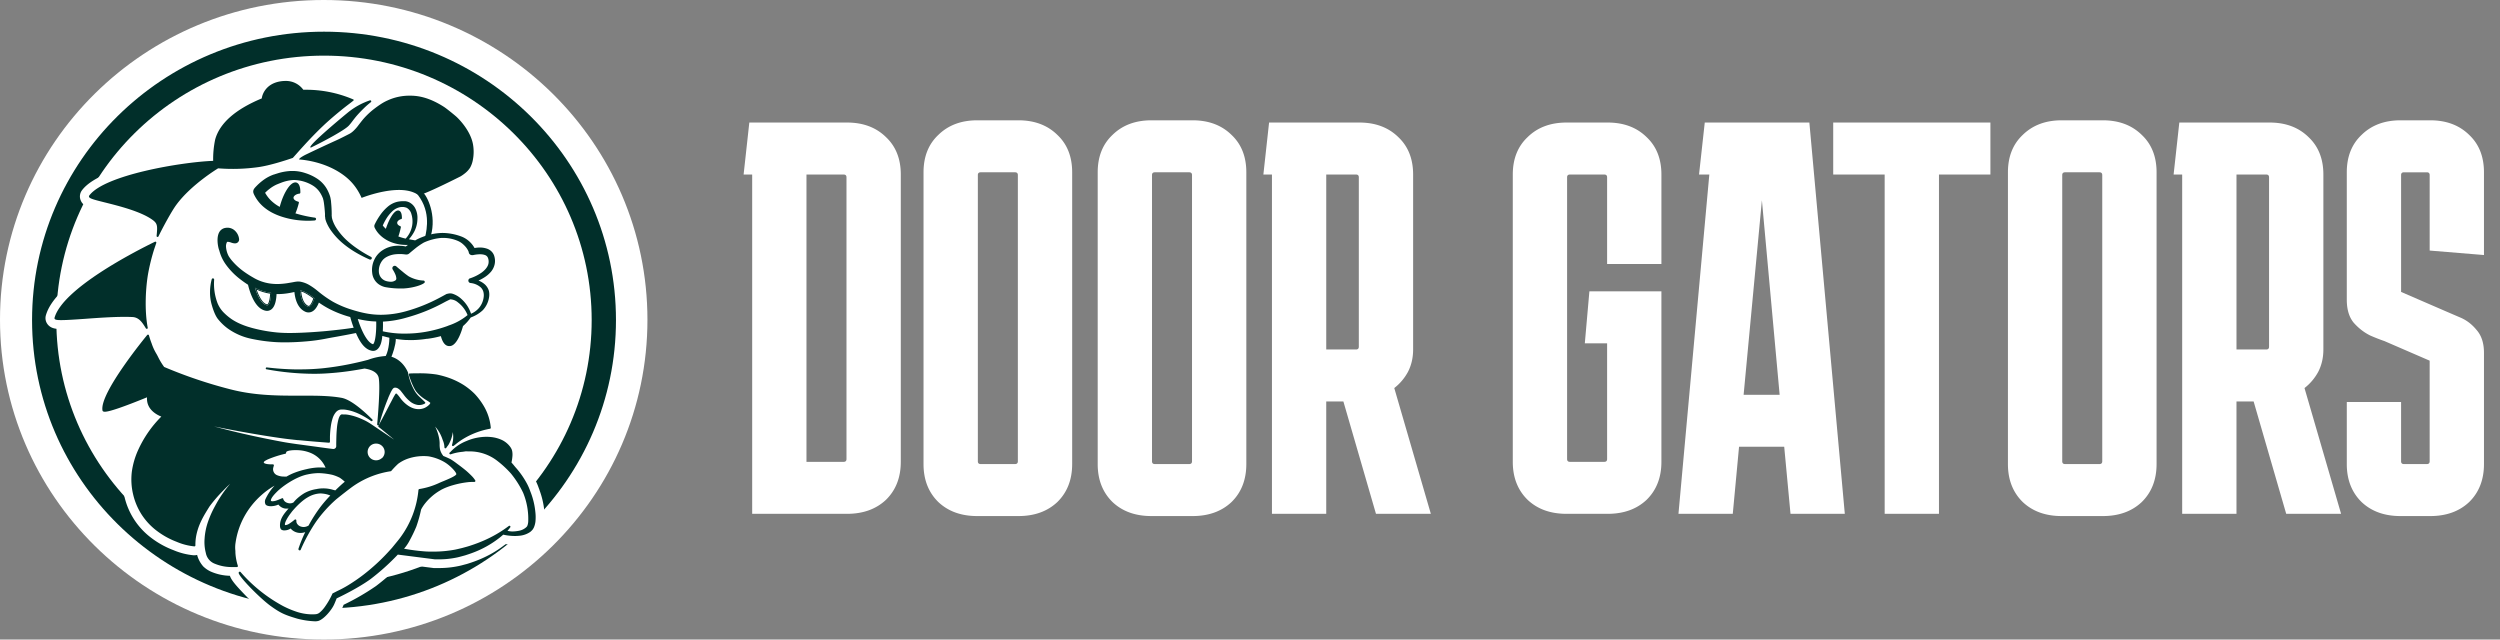 <svg width="172" height="44" fill="none" xmlns="http://www.w3.org/2000/svg"><rect width="100%" height="100%" fill="#808080" stroke="none"/><path d="M61.974 31.775c0 1.077-.34 1.948-1.022 2.615-.682.64-1.574.961-2.675.961H51.75V12.008h-.59l.393-3.577h6.725c1.101 0 1.993.333 2.675 1 .681.641 1.022 1.5 1.022 2.577v19.767zm-3.933-19.767h-2.556v19.767h2.556c.131 0 .197-.064.197-.193V12.2c0-.128-.066-.192-.197-.192zM73.765 31.928c0 1.077-.341 1.949-1.023 2.616-.681.64-1.573.961-2.674.961h-2.832c-1.1 0-1.992-.32-2.674-.961-.682-.667-1.023-1.539-1.023-2.615V11.854c0-1.077.341-1.936 1.023-2.577.682-.666 1.573-1 2.674-1h2.832c1.101 0 1.993.334 2.674 1 .682.641 1.023 1.5 1.023 2.577v20.075zm-6.293-20.074c-.13 0-.196.064-.196.192v19.69c0 .128.065.192.196.192h2.36c.131 0 .197-.064.197-.192v-19.69c0-.128-.066-.192-.197-.192h-2.36zM85.747 31.928c0 1.077-.34 1.949-1.022 2.616-.682.64-1.573.961-2.674.961h-2.832c-1.101 0-1.993-.32-2.674-.961-.682-.667-1.023-1.539-1.023-2.615V11.854c0-1.077.341-1.936 1.023-2.577.681-.666 1.573-1 2.674-1h2.832c1.1 0 1.992.334 2.674 1 .681.641 1.022 1.5 1.022 2.577v20.075zm-6.292-20.074c-.131 0-.197.064-.197.192v19.69c0 .128.066.192.197.192h2.36c.13 0 .196-.064.196-.192v-19.69c0-.128-.065-.192-.196-.192h-2.36zM86.92 12.008l.393-3.577h6.214c1.1 0 1.992.333 2.674 1 .681.641 1.022 1.5 1.022 2.577v12.037c0 .564-.118 1.077-.354 1.538-.236.436-.55.808-.943 1.115l2.516 8.653h-3.775l-2.242-7.73h-1.18v7.73H87.51V12.008h-.59zm6.37 0h-2.044v12.037h2.045c.13 0 .196-.064.196-.193V12.2c0-.128-.065-.192-.196-.192zM114.305 31.775c0 1.077-.34 1.948-1.022 2.615-.682.64-1.573.961-2.674.961h-2.832c-1.101 0-1.993-.32-2.674-.961-.682-.667-1.023-1.538-1.023-2.615V12.008c0-1.077.341-1.936 1.023-2.577.681-.667 1.573-1 2.674-1h2.832c1.101 0 1.992.333 2.674 1 .682.641 1.022 1.5 1.022 2.577v6.153h-3.736V12.2c0-.128-.065-.192-.196-.192h-2.36c-.131 0-.197.064-.197.192v19.382c0 .129.066.193.197.193h2.36c.131 0 .196-.064.196-.193v-7.96h-1.534l.315-3.577h4.955v11.73zM119.214 35.351h-3.736l2.123-23.343h-.708l.394-3.577h7.197l2.438 26.92h-3.736l-.433-4.615h-3.107l-.432 4.615zm.747-8.191h2.478l-1.22-13.383-1.258 13.383zM126.125 12.008V8.43h10.815v3.577h-3.539V35.35h-3.736V12.008h-3.54zM148.372 31.928c0 1.077-.341 1.949-1.023 2.616-.682.64-1.573.961-2.674.961h-2.832c-1.101 0-1.992-.32-2.674-.961-.682-.667-1.023-1.539-1.023-2.615V11.854c0-1.077.341-1.936 1.023-2.577.682-.666 1.573-1 2.674-1h2.832c1.101 0 1.992.334 2.674 1 .682.641 1.023 1.5 1.023 2.577v20.075zm-6.293-20.074c-.131 0-.197.064-.197.192v19.69c0 .128.066.192.197.192h2.36c.131 0 .196-.064.196-.192v-19.69c0-.128-.065-.192-.196-.192h-2.36zM149.544 12.008l.393-3.577h6.214c1.101 0 1.992.333 2.674 1 .682.641 1.023 1.5 1.023 2.577v12.037c0 .564-.118 1.077-.354 1.538a3.55 3.55 0 0 1-.944 1.115l2.517 8.653h-3.776l-2.241-7.73h-1.18v7.73h-3.736V12.008h-.59zm6.371 0h-2.045v12.037h2.045c.131 0 .196-.064.196-.193V12.2c0-.128-.065-.192-.196-.192zM165.195 27.66v4.076c0 .128.065.192.197.192h1.573c.131 0 .196-.064.196-.192v-6.922l-3.107-1.346a12.832 12.832 0 0 1-.983-.385c-.419-.205-.8-.5-1.14-.884-.315-.385-.472-.91-.472-1.577v-8.768c0-1.077.341-1.936 1.022-2.577.682-.666 1.573-1 2.675-1h2.045c1.101 0 1.992.334 2.674 1 .682.641 1.022 1.5 1.022 2.577v5.692l-3.736-.308v-5.192c0-.128-.065-.192-.196-.192h-1.573c-.132 0-.197.064-.197.192v8.038l3.107 1.346.983.423c.419.18.787.461 1.101.846.341.384.511.91.511 1.577v7.652c0 1.077-.34 1.949-1.022 2.616-.682.64-1.573.961-2.674.961h-2.045c-1.102 0-1.993-.32-2.675-.961-.681-.667-1.022-1.539-1.022-2.615v-4.27h3.736z" fill="#fff"/><g clip-path="url(#a)"><path d="M22.272 44c12.3 0 22.272-9.85 22.272-22S34.572 0 22.272 0C9.972 0 0 9.85 0 22s9.971 22 22.272 22z" fill="#fff"/><path fill-rule="evenodd" clip-rule="evenodd" d="M22.291 3.828c-10.17 0-18.416 8.145-18.416 18.191 0 10.047 8.246 18.192 18.416 18.192 10.171 0 18.416-8.145 18.416-18.191 0-10.047-8.245-18.192-18.416-18.192zM2.206 22.02c0-10.957 8.993-19.84 20.087-19.84 11.093 0 20.086 8.883 20.086 19.84 0 10.959-8.993 19.842-20.087 19.842-11.093 0-20.086-8.883-20.086-19.841z" fill="#012F2A"/><path d="m37.12 34.7-.445 1.907-1.99.528-2.844 1.403-4.335-.04-1.872 1.357-2.114 1.107-1.014 1.71-2.212.22c-.115 0-1.95-1.194-1.95-1.194l-1.75-1.721-.57-.807h-1.059l-.752-.596-.319-.632-1.35-.316-2.241-1.3-1.067-1.404-.532-2.441 1.066-2.367.917-1.228-.633-.982.007-.613c-1.329.543-2.907 1.138-2.943.936-.19-1.085 2.667-4.657 3.064-5.13l-.086-.543c-.195-.302-.442-.784-.975-.813-1.841-.097-5.375.387-5.305.135.567-2.004 5.638-4.585 6.871-5.185l.146-.457c.07-.7.07-.894-.313-1.168-1.348-.97-4.498-1.342-4.329-1.572 1.04-1.417 6.53-2.305 8.537-2.363a6.929 6.929 0 0 1 .137-1.513c.148-.543.656-1.753 3.208-2.805-.008-.066.117-.975 1.236-1.151 1.032-.164 1.51.534 1.51.579a8.731 8.731 0 0 1 3.53.694l1.732-.176 1.315-.027h.008a3.867 3.867 0 0 1 1.08-.072c.727.05 1.419.362 2.03.755.153.1.722.556.853.678.268.251.937.985 1.099 1.823.066.359.063.727-.011 1.085a1.662 1.662 0 0 1-.18.504 1.564 1.564 0 0 1-.37.396 2.682 2.682 0 0 1-.256.178 3.432 3.432 0 0 1-.508.156l.72.49c0 .018-1.287.558-1.51.642-.311.115-1.32.533-1.32.533l-.023.814-.562 1.567 2.393-.496 3.1 1.342.214.723-.338 1.22-.071.907.008.981-.824.834-1.725 2.265-.924-.476-.32-.351-2.258.316-1.34-.29-.17.99.859.361.96.407.138.632h2.23l2.427 1.238 1.186 2.109v.913l1.51.999v.838l1.619 2.956z" fill="#fff"/><path d="M10.096 22.898a.347.347 0 0 1-.29-.158c-.02-.028-.039-.06-.06-.092-.198-.32-.362-.542-.643-.561a10.413 10.413 0 0 0-.534-.013c-.824 0-1.82.07-2.703.136-.686.047-1.274.088-1.647.088-.345 0-.55-.028-.664-.186a.36.36 0 0 1-.063-.318c.573-2.055 5.12-4.465 7.042-5.404a.348.348 0 0 1 .43.106.336.336 0 0 1 .046.306l-.137.407c-.166.522-.3 1.054-.401 1.592-.177.95-.265 2.509-.04 3.694a.337.337 0 0 1-.212.378.34.34 0 0 1-.124.024z" fill="#fff"/><path d="M10.687 16.694a14.286 14.286 0 0 0-.55 2.044c-.179.963-.273 2.568-.039 3.818-.195-.302-.443-.783-.973-.814a11.79 11.79 0 0 0-.55-.012c-1.463 0-3.504.22-4.355.22-.26 0-.412-.02-.395-.075.567-2.005 5.638-4.585 6.87-5.187m0-.678a.684.684 0 0 0-.303.07 37.337 37.337 0 0 0-3.759 2.11c-2.052 1.334-3.187 2.477-3.477 3.508a.692.692 0 0 0 .12.615c.245.32.645.32.936.32.392 0 .987-.042 1.677-.09.878-.06 1.873-.135 2.679-.135.192 0 .366 0 .517.012.114 0 .23.178.37.407l.061.096a.683.683 0 0 0 .58.314.683.683 0 0 0 .6-.35.67.67 0 0 0 .074-.453c-.216-1.143-.13-2.652.04-3.572.1-.524.23-1.042.392-1.551l.058-.171.078-.23a.67.67 0 0 0-.093-.612.685.685 0 0 0-.558-.282l.008-.006z" fill="#fff"/><path d="M10.833 16.576a.345.345 0 0 1-.342-.372c.069-.688.045-.704-.173-.861-.76-.543-2.21-.91-3.17-1.15-.96-.24-1.191-.298-1.285-.553a.366.366 0 0 1 .05-.344c1.108-1.505 6.277-2.354 8.478-2.486a5.87 5.87 0 0 1 .147-1.277c.32-1.177 1.406-2.17 3.228-2.954.105-.42.492-1.085 1.49-1.25.118-.02.238-.029.359-.03a1.833 1.833 0 0 1 1.389.604 9.125 9.125 0 0 1 3.498.728.342.342 0 0 1 .197.3.336.336 0 0 1-.185.308l-.044.022c-.744.362-1.467.766-2.165 1.21-.157.112-.336.234-.521.361-.457.314-.976.668-1.34.973a.34.34 0 0 1-.223.081h-.192c-.196.001-.392.02-.584.054l-.195.029c-.55.084-1.09.22-1.612.407a10.273 10.273 0 0 0-2.048 1.03c-.22.136-.44.289-.655.445-.518.377-1.013.785-1.482 1.22-.407.373-.783.777-1.124 1.21-.316.407-.93 1.565-1.183 2.103a.34.34 0 0 1-.313.192z" fill="#fff"/><path d="M19.615 5.639c.823 0 1.205.565 1.21.605h.163a8.74 8.74 0 0 1 3.367.695c-.095.05-1.634.825-2.249 1.257-.558.396-1.359.912-1.885 1.356h-.193a5.066 5.066 0 0 0-.824.087 9.011 9.011 0 0 0-1.679.429 10.68 10.68 0 0 0-2.12 1.064c-.229.145-.451.297-.67.456-.528.384-1.033.798-1.51 1.24-.422.386-.812.805-1.165 1.252-.349.445-.98 1.656-1.222 2.17.07-.7.07-.892-.313-1.168-1.348-.968-4.497-1.343-4.328-1.573 1.04-1.414 6.528-2.305 8.537-2.362a6.777 6.777 0 0 1 .138-1.513c.148-.543.656-1.752 3.208-2.805-.008-.066.117-.976 1.235-1.152.101-.016.203-.024.305-.025m0-.678a2.55 2.55 0 0 0-.412.034c-1.044.166-1.53.814-1.714 1.337-1.837.814-2.94 1.865-3.28 3.113-.084.34-.135.688-.152 1.038-2.172.185-7.232.98-8.427 2.603a.7.7 0 0 0-.094.656c.155.424.5.511 1.523.767.934.234 2.345.588 3.052 1.095.032.023.052.04.065.05 0 .169-.01.337-.032.504-.016.16.026.32.118.451a.686.686 0 0 0 .854.231.682.682 0 0 0 .334-.329c.282-.598.869-1.69 1.142-2.034.33-.42.696-.812 1.091-1.173.458-.426.941-.824 1.447-1.193a13.21 13.21 0 0 1 1.166-.754c.466-.265.953-.491 1.456-.678a8.37 8.37 0 0 1 1.546-.395l.194-.029c.175-.032.353-.049.53-.05h.194a.69.69 0 0 0 .445-.161c.352-.294.861-.644 1.311-.95.188-.135.367-.25.529-.364.685-.434 1.394-.83 2.123-1.185l.044-.023a.683.683 0 0 0 .376-.618.672.672 0 0 0-.4-.603 9.527 9.527 0 0 0-3.494-.76 2.229 2.229 0 0 0-1.54-.604l.005.024z" fill="#fff"/><path d="M21.332 9.967a.321.321 0 0 1-.05 0 8.416 8.416 0 0 0-.378-.046c-.08 0-.162-.012-.246-.016a.346.346 0 0 1-.317-.256.335.335 0 0 1 .156-.373l.733-.438c.94-.564 1.912-1.146 2.892-1.662.39-.203.714-.358 1.017-.485.18-.076.366-.137.556-.184l.317-.072a.347.347 0 0 1 .399.22.335.335 0 0 1-.178.417 1.87 1.87 0 0 0-.163.085 6.556 6.556 0 0 0-.445.284 4.294 4.294 0 0 0-.777.686c-.106.118-.202.247-.295.37-.116.165-.246.32-.387.464-.265.25-.637.399-1 .522-.549.186-1.123.326-1.68.461l-.073.018a.4.4 0 0 1-.08.005z" fill="#fff"/><path d="M26.086 6.762c-.064.03-.127.064-.19.099a7.34 7.34 0 0 0-.467.298 4.6 4.6 0 0 0-.84.742c-.25.271-.441.602-.662.814-.221.211-.55.333-.873.444-.55.188-1.137.327-1.722.47a9.837 9.837 0 0 0-.395-.05c-.087 0-.175-.013-.263-.017 1.202-.715 2.388-1.448 3.61-2.09.326-.17.657-.333.99-.473.161-.067.328-.121.498-.164l.309-.07m-2.123.11c-.992.522-1.967 1.106-2.91 1.671l-.733.438a.68.68 0 0 0-.31.746c.036.141.117.267.23.359a.692.692 0 0 0 .401.152l.232.017c.12.012.24.027.357.043a.64.64 0 0 0 .265-.012l.073-.018c.564-.135 1.149-.27 1.709-.467.4-.136.814-.304 1.124-.597a4.1 4.1 0 0 0 .427-.509 4.01 4.01 0 0 1 .99-.976c.137-.09.274-.18.424-.271.045-.026.09-.05.138-.07a.67.67 0 0 0 .376-.762c-.315-.982-2.209-.049-2.793.255z" fill="#fff"/><path d="M31.144 12.576a.346.346 0 0 1-.32-.216 1.905 1.905 0 0 0-.564-.776 1.729 1.729 0 0 0-.473-.271 2.455 2.455 0 0 0-1.149-.141c-.422.046-.83.18-1.195.393-.317.225-.602.49-.848.79a.343.343 0 0 1-.385.131.347.347 0 0 1-.135-.078c-.274-.256-.45-.416-.686-.462-.1-.02-.2-.03-.3-.031-.232.007-.46.053-.675.135a.355.355 0 0 1-.284-.028.337.337 0 0 1-.165-.23 2.08 2.08 0 0 0-.144-.456c-.23-.514-.715-.827-1.082-1.001a6.12 6.12 0 0 0-.932-.258.336.336 0 0 1-.16-.566.345.345 0 0 1 .212-.1c.066 0 .138-.01.209-.017l.12-.012a7.21 7.21 0 0 0 1.037-.17c.166-.043.33-.097.488-.161.078-.031.155-.067.229-.109a1.1 1.1 0 0 0 .192-.135c.115-.109.219-.228.31-.357l.022-.027c.117-.152.223-.288.337-.422.242-.276.513-.527.807-.748.125-.098.274-.201.445-.315.157-.103.323-.194.495-.271a3.82 3.82 0 0 1 1.638-.351c.106 0 .216 0 .325.01.696.05 1.434.32 2.197.814.174.113.76.586.902.717.166.156 1 .984 1.201 2.006.074.4.07.81-.011 1.21-.04.214-.115.421-.222.613-.12.187-.273.353-.45.488a3.244 3.244 0 0 1-.289.2.313.313 0 0 1-.056.028c-.181.072-.368.13-.559.172a.315.315 0 0 1-.082.002z" fill="#fff"/><path d="M28.19 6.652c.095 0 .196 0 .301.01.725.051 1.417.362 2.028.755.152.099.72.556.854.678.266.25.936.984 1.098 1.822.068.36.064.728-.01 1.085a1.63 1.63 0 0 1-.18.505c-.1.151-.224.285-.369.396a3.08 3.08 0 0 1-.258.179 3.379 3.379 0 0 1-.508.156 2.245 2.245 0 0 0-.665-.914 2.098 2.098 0 0 0-.57-.32 2.792 2.792 0 0 0-1.314-.16 3.392 3.392 0 0 0-1.327.44c-.361.247-.684.543-.961.879-.275-.256-.512-.483-.86-.55a1.972 1.972 0 0 0-.364-.032 2.426 2.426 0 0 0-.786.152 2.301 2.301 0 0 0-.168-.532c-.24-.542-.716-.918-1.246-1.168a6.576 6.576 0 0 0-1.004-.281c.109 0 .23-.022.34-.031a7.678 7.678 0 0 0 1.08-.183c.187-.046.37-.104.549-.174.094-.035.186-.077.274-.126.091-.051.176-.112.253-.182.14-.132.266-.277.378-.432.11-.136.214-.272.325-.407.222-.259.47-.494.74-.704.137-.106.283-.206.427-.301a3.28 3.28 0 0 1 .446-.241c.468-.217.98-.327 1.496-.322m-2.316 0h-.008c-.18.12-.332.227-.467.331-.31.234-.595.498-.85.79-.12.135-.229.28-.348.436l-.022.028a2.277 2.277 0 0 1-.275.311.837.837 0 0 1-.122.09 1.607 1.607 0 0 1-.19.092 3.79 3.79 0 0 1-.45.145c-.325.076-.654.13-.986.16l-.123.012-.193.018a.69.69 0 0 0-.437.193.675.675 0 0 0 .325 1.144c.291.057.577.134.857.23.317.15.732.415.919.833.055.123.096.252.12.384a.675.675 0 0 0 .33.46.691.691 0 0 0 .568.055c.181-.065.372-.099.564-.102.08 0 .158.009.235.025.146.028.284.154.518.374a.69.69 0 0 0 .835.089.685.685 0 0 0 .197-.18c.22-.262.474-.496.754-.696a2.683 2.683 0 0 1 1.054-.347h.008a2.137 2.137 0 0 1 .97.122h.012a1.393 1.393 0 0 1 .68.543c.062.095.114.195.156.3a.68.68 0 0 0 .641.435.728.728 0 0 0 .16-.018c.208-.048.411-.11.609-.188a.793.793 0 0 0 .107-.056c.11-.067.217-.14.318-.221.21-.158.389-.352.529-.572v-.008c.127-.221.215-.461.262-.711v-.01c.09-.443.093-.897.011-1.34-.22-1.123-1.121-2.018-1.3-2.187-.158-.146-.758-.63-.953-.755-.807-.522-1.6-.814-2.355-.864-.644-.045-1.749-.081-2.66.655z" fill="#fff"/><path d="M20.502 9.946c.137 0 .274 0 .411.012.274.014.546.046.816.096.266.051.526.126.778.224.507.19.93.55 1.194 1.018.073.13.132.266.176.407.082.257.123.524.122.792-.017.42-.159.844-.582.967a.48.48 0 0 1-.137.02c-.147 0-.325-.081-.586-.377a3.222 3.222 0 0 0-.95-.934 4.269 4.269 0 0 0-2.25-.614c-1.343 0-2.522.542-3.08.765-.194.078-.686.335-1.048.335a.364.364 0 0 1-.393-.272c-.064-.236.297-.678 1.197-1.232.24-.139.487-.262.742-.37.25-.113.508-.216.766-.312l.12-.044c.477-.17.97-.297 1.47-.38.409-.07.822-.105 1.236-.105m0-.678c-.453 0-.904.039-1.35.115a9.041 9.041 0 0 0-1.588.407l-.137.046c-.314.118-.57.224-.808.33l-.092.043c-.251.107-.494.23-.728.37-1.19.736-1.665 1.367-1.495 1.984.06.228.198.428.39.568.192.14.426.21.664.2.404 0 .809-.166 1.19-.334l.117-.05.184-.076c.584-.239 1.561-.64 2.637-.64a3.59 3.59 0 0 1 1.89.522c.283.18.524.416.71.693.025.037.052.072.081.107.232.263.599.611 1.106.611.11 0 .222-.016.328-.048.659-.189 1.043-.768 1.07-1.582v-.028c.001-.34-.051-.678-.155-1.002a2.91 2.91 0 0 0-.668-1.12 2.955 2.955 0 0 0-1.096-.723 5.093 5.093 0 0 0-.9-.26h-.014a7.294 7.294 0 0 0-1.345-.12l.01-.013z" fill="#fff"/><path d="M25.095 18.184a.416.416 0 0 1-.137-.027 8.313 8.313 0 0 1-.974-.52 6.382 6.382 0 0 1-.888-.663 4.939 4.939 0 0 1-.747-.862 3.092 3.092 0 0 1-.287-.542 2.27 2.27 0 0 1-.097-.304l-.014-.072c0-.038-.014-.076-.019-.117v-.025a1.098 1.098 0 0 1 0-.146 9.488 9.488 0 0 0-.071-.736c0-.054-.017-.108-.028-.159 0-.023-.01-.044-.015-.063v-.017l-.014-.033a1.845 1.845 0 0 0-.137-.28 1.242 1.242 0 0 0-.391-.407 2.04 2.04 0 0 0-.412-.199c.034.149.048.302.043.454a.338.338 0 0 1-.089.22c-.055.06-.13.1-.212.11h-.039c.086.024.158.08.203.156a.335.335 0 0 1 .036.25 4.776 4.776 0 0 1-.132.463c.3.082.603.145.91.19h.024a.376.376 0 0 1 .291.28c.006.027.01.055.01.083a.405.405 0 0 1 0 .059.377.377 0 0 1-.332.302 4.624 4.624 0 0 1-.447.022 5.413 5.413 0 0 1-1.845-.315 4.245 4.245 0 0 1-.549-.247 3.02 3.02 0 0 1-.992-.832 2.88 2.88 0 0 1-.189-.281l-.08-.15a1.81 1.81 0 0 1-.082-.186.598.598 0 0 1 .104-.586c.206-.25.443-.471.706-.66a2.817 2.817 0 0 1 .654-.342h.016c.06-.025.128-.046.195-.068l.024-.007c.306-.102.626-.162.95-.178h.115c.302.002.601.055.886.156.306.099.597.243.86.426a2.31 2.31 0 0 1 .682.77c.077.143.142.292.194.445l.018.05v.02l.016.06c.014.05.024.098.032.148.013.076.022.152.029.228a10.654 10.654 0 0 1 .042.939c0 .013 0 .036.009.06v.013c.012.06.027.118.046.176.047.135.107.266.18.39.16.262.349.507.564.727.228.224.473.43.735.613a7.7 7.7 0 0 0 .837.521l.037.023a.36.36 0 0 1 .137.195.36.36 0 0 1-.034.29.362.362 0 0 1-.332.185zm-6.373-4.653c.115.168.254.319.412.446.107-.333.257-.652.446-.949a1.714 1.714 0 0 0-.115.042l-.062.025c-.03.012-.061.024-.093.04-.06.025-.113.046-.155.068a2.108 2.108 0 0 0-.45.319l.017.01z" fill="#fff"/><path d="M20.132 12.093c.263.002.524.048.772.135.276.089.537.218.774.384a1.973 1.973 0 0 1 .582.656c.067.127.124.258.17.392l.017.05.016.059c.01.039.018.076.024.11.01.071.02.136.026.208.026.271.035.543.04.814v.007a.795.795 0 0 0 0 .114c0 .036.012.074.016.112.016.077.037.153.062.228.053.154.122.303.204.444.174.287.38.554.615.794.242.24.504.46.783.655a8.282 8.282 0 0 0 .883.549.026.026 0 0 1 .002.03.027.027 0 0 1-.01.01.028.028 0 0 1-.014.004h-.01a7.743 7.743 0 0 1-.92-.493 6.156 6.156 0 0 1-.841-.626 4.608 4.608 0 0 1-.687-.799c-.1-.15-.185-.31-.252-.477a2.043 2.043 0 0 1-.085-.263v-.029c0-.036-.014-.073-.018-.114a.83.83 0 0 1-.007-.135c-.017-.26-.039-.526-.074-.78a2.55 2.55 0 0 0-.033-.186c0-.03-.014-.058-.02-.084l-.013-.036-.017-.044a2.252 2.252 0 0 0-.162-.33 1.557 1.557 0 0 0-.495-.512 2.419 2.419 0 0 0-.676-.297 1.959 1.959 0 0 0-.549-.081c-.056 0-.112 0-.169.01a2.663 2.663 0 0 0-.712.181c-.06.026-.117.046-.176.073-.059.027-.118.05-.166.075a2.424 2.424 0 0 0-.574.419c-.048.044-.097.093-.144.135.008.02.018.036.028.055.034.067.078.135.118.198.087.13.188.252.302.362.184.177.392.328.619.447.024-.116.056-.237.093-.36.228-.745.601-1.302.858-1.302a.174.174 0 0 1 .047 0c.137.042.21.27.202.603-.249.031-.437.172-.437.343 0 .148.137.271.345.324a4.516 4.516 0 0 1-.248.758 7.799 7.799 0 0 0 1.317.31.026.026 0 0 1 .022.02v.01a.026.026 0 0 1-.023.023c-.14.013-.277.02-.412.02a5.718 5.718 0 0 1-.663-.042 4.977 4.977 0 0 1-1.066-.25 3.961 3.961 0 0 1-.509-.226 2.75 2.75 0 0 1-.479-.32 2.48 2.48 0 0 1-.566-.665 1.816 1.816 0 0 1-.07-.135 1.076 1.076 0 0 1-.066-.15.255.255 0 0 1 .043-.253 3.159 3.159 0 0 1 .64-.591 2.557 2.557 0 0 1 .593-.31c.066-.024.137-.046.202-.067.276-.092.565-.147.856-.162h.103m0-.678h-.137c-.352.018-.7.083-1.034.194h-.023c-.066.02-.137.045-.218.075h-.009a3.14 3.14 0 0 0-.732.384 3.793 3.793 0 0 0-.411.34 4.03 4.03 0 0 0-.405.432.941.941 0 0 0-.128.874c.037.1.069.163.095.218.026.056.058.11.086.16v.011a3.207 3.207 0 0 0 .717.842c.183.157.384.293.597.407.195.105.396.195.604.271a5.67 5.67 0 0 0 1.211.285c.249.03.499.046.75.047.164 0 .328-.008.483-.023a.711.711 0 0 0 .22-.058c.07.146.15.287.24.422v.01c.227.334.493.642.792.916l.01.008c.29.259.603.492.934.697.322.202.656.384 1.001.543l.022.009a.734.734 0 0 0 .7-.08.705.705 0 0 0 .256-.8.706.706 0 0 0-.337-.392 7.139 7.139 0 0 1-.799-.498 5.356 5.356 0 0 1-.686-.575 3.628 3.628 0 0 1-.514-.661 1.865 1.865 0 0 1-.148-.318v-.013a1.326 1.326 0 0 1-.033-.124v-.04a.59.59 0 0 0 0-.066v-.018c0-.25-.014-.543-.044-.859a3.57 3.57 0 0 0-.067-.42v-.014l-.015-.06c0-.012-.008-.025-.014-.039l-.016-.05a3.49 3.49 0 0 0-.214-.494 2.692 2.692 0 0 0-.775-.878l-.012-.01a3.603 3.603 0 0 0-.953-.473 3.079 3.079 0 0 0-.994-.172v-.01zm.95 3.14a.667.667 0 0 0 .125-.26c.053.05.1.106.137.169v.008c.043.073.08.15.112.229l.008.022.008.036a7.014 7.014 0 0 1 .06.434 7.788 7.788 0 0 1-.454-.087c.014-.047.025-.096.036-.145a.655.655 0 0 0-.033-.406h.001z" fill="#fff"/><path d="M25.678 24.416a.746.746 0 0 1-.146-.014c-.592-.117-.95-.654-1.199-1.183l-.041.008c-.34.072-.687.136-1.03.194l-.659.12a12.37 12.37 0 0 1-1.636.226c-.44.037-.928.058-1.373.058-.202 0-.391 0-.563-.013-.6-.028-1.197-.104-1.784-.227a4.558 4.558 0 0 1-1.76-.765 3.937 3.937 0 0 1-.705-.678c-.226-.27-.394-.745-.492-1.094a3.349 3.349 0 0 1-.127-.959c.003-.316.045-.63.125-.937a.363.363 0 0 1 .424-.263.362.362 0 0 1 .218.131c.053.069.08.154.075.24-.04.502.03 1.006.204 1.479.08.2.197.384.346.542.168.175.355.332.556.468.206.133.423.246.651.336.081.034.16.061.246.091l.114.04.12.035c.083.026.167.051.253.073.524.135 1.059.228 1.598.28.243.023.512.033.824.033.284 0 .57-.01.814-.019a35.259 35.259 0 0 0 3.229-.291 14.49 14.49 0 0 1-.092-.299l-.02-.006a7.424 7.424 0 0 1-1.335-.536 5.203 5.203 0 0 1-.466-.271 1.116 1.116 0 0 1-.468.466.802.802 0 0 1-.353.082.862.862 0 0 1-.374-.09c-.427-.209-.714-.65-.824-1.258l-.08.013a4.85 4.85 0 0 1-.65.073c-.053.459-.19.786-.412.974a.77.77 0 0 1-.674.163c-.824-.185-1.22-1.288-1.373-1.88a7.328 7.328 0 0 1-.459-.328 5.046 5.046 0 0 1-1.036-1.056c-.23-.314-.4-.668-.498-1.043-.01-.026-.02-.05-.028-.075-.008-.024-.29-.89.065-1.452a.845.845 0 0 1 .62-.399c.055-.006.11-.01.166-.01a1.014 1.014 0 0 1 .758.333c.199.208.313.48.32.766a.54.54 0 0 1-.175.377.553.553 0 0 1-.393.144.93.93 0 0 1-.3-.053l-.037-.012c.013.19.067.375.158.542.057.088.12.173.187.254.255.298.549.561.874.783.158.11.328.216.518.325.161.096.331.178.508.244a2.995 2.995 0 0 0 1.006.17h.076c.193-.004.386-.022.578-.052l.313-.054.076-.014c.085-.016.183-.034.297-.046H20.59c.07.001.138.01.206.024.075.017.147.037.211.057.143.05.281.111.412.186.21.123.409.262.596.416l.023.02a7.4 7.4 0 0 0 1.015.717 6.47 6.47 0 0 0 1.121.488c.176.057.375.117.61.18a8.9 8.9 0 0 0 .602.135c.276.045.555.068.835.067a6.288 6.288 0 0 0 1.609-.218c.825-.224 1.62-.543 2.37-.95l.175-.094.177-.096a.603.603 0 0 1 .18-.073c.087-.025.176-.039.267-.04.07 0 .138.01.205.029h.016c.272.082.521.226.729.419.263.23.474.514.619.83a1.148 1.148 0 0 0 .457-.769.661.661 0 0 0-.009-.27.428.428 0 0 0-.115-.194.978.978 0 0 0-.54-.223.443.443 0 0 1-.387-.378.431.431 0 0 1 .28-.46l.02-.008c.263-.085.511-.21.736-.371a.8.8 0 0 0 .352-.461.446.446 0 0 0-.027-.232s-.007-.02-.05-.034a.663.663 0 0 0-.224-.031h-.058a2.185 2.185 0 0 0-.38.051.504.504 0 0 1-.616-.371v-.02c0-.017-.01-.03-.016-.043a1.04 1.04 0 0 0-.181-.259 1.1 1.1 0 0 0-.37-.28c-.299-.133-.624-.2-.952-.194h-.087c-.38.032-.752.129-1.098.287-.168.099-.33.208-.483.327-.16.123-.326.259-.474.39a.553.553 0 0 1-.457.127h-.027a2.438 2.438 0 0 0-.286-.027h-.075c-.075 0-.15.004-.224.012-.18.015-.355.065-.515.148a.754.754 0 0 0-.18.127.804.804 0 0 0-.137.187.866.866 0 0 0-.094.457.426.426 0 0 0 .153.313.528.528 0 0 0 .178.084c.04.01.079.02.118.025l.08.008h.022c.03 0 .06-.005.09-.014a.751.751 0 0 0-.049-.135 1.734 1.734 0 0 0-.145-.271.427.427 0 0 1 .075-.569.44.44 0 0 1 .58.007c.156.136.286.247.411.346.132.109.269.21.412.302.13.075.268.133.412.173.152.043.308.069.465.077h.021a.365.365 0 0 1 .238.116.356.356 0 0 1 .063.39c-.168.348-1.137.552-1.738.58h-.16a5.869 5.869 0 0 1-1.154-.106 1.587 1.587 0 0 1-.518-.23 1.379 1.379 0 0 1-.4-.446 1.499 1.499 0 0 1-.175-.535c-.04-.35.017-.704.166-1.023.074-.165.173-.318.293-.455.117-.132.252-.248.402-.344.113-.075.233-.138.36-.189a2.478 2.478 0 0 1-.714-.554 2.438 2.438 0 0 1-.16-.206 1.794 1.794 0 0 1-.148-.253v-.017a.505.505 0 0 1 0-.427c.113-.237.246-.464.398-.678a3.24 3.24 0 0 1 .55-.613c.232-.21.516-.359.823-.43a2.22 2.22 0 0 1 .42-.044H27.898c.181.012.355.071.506.171.165.106.302.25.396.422.153.28.224.596.205.914a2.184 2.184 0 0 1-.316 1.093c.07-.034.137-.065.216-.095l.049-.019a4.246 4.246 0 0 1 1.451-.302h.087c.45.007.897.09 1.319.246.13.05.255.115.372.193a2 2 0 0 1 .327.258c.103.095.195.201.274.317.056 0 .116-.008.176-.01h.027a1.74 1.74 0 0 1 .652.11c.14.055.266.138.371.244.11.109.191.24.24.386a1.573 1.573 0 0 1 .073.36c.008.123 0 .246-.023.366a1.448 1.448 0 0 1-.3.624c-.134.16-.29.3-.464.415l-.059.04a.95.95 0 0 1 .087.08c.164.159.282.359.342.578.04.194.04.394 0 .588a1.928 1.928 0 0 1-.49.97 2.522 2.522 0 0 1-.86.542c-.135.19-.29.365-.462.523-.145.514-.497 1.466-1.136 1.492h-.056c-.242 0-.55-.118-.754-.63a7.18 7.18 0 0 1-.719.128h-.044a7.333 7.333 0 0 1-1.11.09c-.11 0-.232 0-.374-.007a7.551 7.551 0 0 1-1.373-.21 1.292 1.292 0 0 1-.394.786.718.718 0 0 1-.456.184zm-.649-2.107c.018.048.037.095.055.136l.041.096a3 3 0 0 0 .412.72c.05-.293.074-.589.073-.885a4.763 4.763 0 0 1-.376-.04 1.811 1.811 0 0 1-.205-.027zm1.591.258a6.85 6.85 0 0 0 1.044.104h.22c.451 0 .902-.038 1.347-.115a8.533 8.533 0 0 0 1.51-.407c.393-.127.76-.319 1.089-.567a1.858 1.858 0 0 0-.502-.587.57.57 0 0 0-.294-.136 8.212 8.212 0 0 0-.319.162c-.83.455-1.71.813-2.625 1.066a7.348 7.348 0 0 1-1.466.283l-.004.195v.002zm-5.5-1.999c.02.044.045.087.075.126l.026-.054-.102-.072zm-2.956-.172c.03.053.065.103.104.15 0-.035.014-.076.02-.12l-.124-.03zm9.638-4.284c.173-.22.276-.484.297-.76a1.46 1.46 0 0 0-.058-.534.466.466 0 0 0-.178-.27h-.015c.053.147.079.303.075.46a.338.338 0 0 1-.236.324.34.34 0 0 1 .16.358 4.89 4.89 0 0 1-.098.407l.053.015z" fill="#fff"/><path d="M27.702 13.89c.177.001.35.048.504.135.116.079.21.184.275.308.115.226.168.478.152.73-.007.347-.11.684-.298.977-.099.166-.22.318-.36.453l.068.013.517.093a3.958 3.958 0 0 1 1.826-.514h.076c.412.007.82.085 1.205.229a1.66 1.66 0 0 1 .822.64c.036.05.066.102.092.157l.013.026c.121-.024.245-.038.369-.042h.017a1.41 1.41 0 0 1 .524.087c.095.037.18.094.253.165a.679.679 0 0 1 .162.26 1.04 1.04 0 0 1-.196 1.028 1.842 1.842 0 0 1-.387.344 3.04 3.04 0 0 1-.6.311c.042.015.083.032.124.05.164.064.315.156.446.272.12.114.21.257.257.415.031.152.031.309 0 .46a1.573 1.573 0 0 1-.404.798 2.323 2.323 0 0 1-.823.49h-.009c-.154.226-.339.43-.549.607-.088.34-.412 1.33-.847 1.347h-.042c-.313 0-.457-.426-.523-.704a6.035 6.035 0 0 1-.996.205c-.366.059-.736.09-1.108.093-.107 0-.226 0-.362-.006a7.336 7.336 0 0 1-1.675-.305c-.036.446-.112.782-.325.96a.371.371 0 0 1-.32.085c-.497-.098-.814-.636-1.063-1.234-.105.019-.211.04-.315.061-.558.115-1.126.206-1.686.313-.526.109-1.06.182-1.595.22-.404.034-.887.055-1.343.055-.19 0-.373 0-.55-.012a11.15 11.15 0 0 1-1.723-.218 4.228 4.228 0 0 1-1.628-.705 3.595 3.595 0 0 1-.644-.618c-.198-.238-.35-.69-.431-.976a3.108 3.108 0 0 1-.113-.865c.003-.287.04-.572.113-.85a.023.023 0 0 1 .02-.016.02.02 0 0 1 .013.007.019.019 0 0 1 .004.014c-.04.55.037 1.102.228 1.62.094.242.233.466.411.657.186.193.391.367.614.517.225.146.463.269.713.367.124.055.253.094.381.136.128.042.262.081.397.114.54.14 1.091.236 1.647.289.282.026.567.035.855.035.289 0 .55-.01.824-.019a35.41 35.41 0 0 0 3.388-.313c.098-.015.195-.027.293-.04a8.223 8.223 0 0 1-.275-.85l-.202-.057c-.44-.129-.866-.3-1.272-.51-.269-.142-.526-.301-.772-.478-.085.242-.236.556-.473.67a.438.438 0 0 1-.2.047.514.514 0 0 1-.226-.055c-.531-.26-.66-.95-.686-1.357l-.095.022a7.683 7.683 0 0 1-.336.068 4.328 4.328 0 0 1-.706.07H18.933c0 .338-.063.844-.313 1.054a.415.415 0 0 1-.275.102.592.592 0 0 1-.107-.012c-.706-.158-1.042-1.335-1.14-1.763a7.979 7.979 0 0 1-.548-.385 4.741 4.741 0 0 1-.961-.986 2.797 2.797 0 0 1-.45-.95 1.064 1.064 0 0 1-.032-.084c-.092-.27-.275-1.304.412-1.403a.877.877 0 0 1 .116-.008c.55 0 .747.594.735.732a.204.204 0 0 1-.066.155.209.209 0 0 1-.16.055.62.62 0 0 1-.192-.035 1.033 1.033 0 0 0-.285-.07.138.138 0 0 0-.128.062c-.163.309-.024.716.127 1.03.066.104.139.203.216.299.275.323.593.608.945.847.176.122.357.235.549.342.353.215.746.358 1.156.42.175.027.352.04.53.04h.082c.209-.007.417-.026.623-.057l.32-.054c.11-.02.217-.044.35-.057a.343.343 0 0 1 .054 0H20.561a.664.664 0 0 1 .126.016 1.735 1.735 0 0 1 .537.206c.203.12.396.256.577.407.33.278.684.527 1.057.746.376.21.773.383 1.184.515.205.068.412.129.628.184.215.056.421.102.635.136.295.05.593.074.891.073a6.62 6.62 0 0 0 1.689-.23c.85-.233 1.671-.563 2.445-.983.097-.05.194-.106.291-.16l.073-.039a.663.663 0 0 1 .272-.065c.043.001.087.008.129.02.224.07.428.19.598.35.316.286.546.652.665 1.058.244-.095.462-.247.635-.443.185-.218.303-.483.34-.765a.99.99 0 0 0-.019-.407.728.728 0 0 0-.201-.339 1.309 1.309 0 0 0-.742-.32.099.099 0 0 1-.085-.086.097.097 0 0 1 .065-.102c.294-.098.572-.239.823-.42.243-.18.45-.418.488-.688a.787.787 0 0 0-.047-.399.408.408 0 0 0-.255-.232 1.021 1.021 0 0 0-.342-.05h-.073a2.505 2.505 0 0 0-.44.06h-.013a.177.177 0 0 1-.037 0 .16.16 0 0 1-.1-.035.157.157 0 0 1-.055-.089v-.012a.26.26 0 0 0-.014-.05c0-.02-.015-.04-.025-.062a1.402 1.402 0 0 0-.24-.352 2.01 2.01 0 0 0-.218-.2 1.461 1.461 0 0 0-.251-.154 2.605 2.605 0 0 0-1.105-.23h-.098a3.633 3.633 0 0 0-1.245.33c-.184.105-.36.224-.527.353-.169.136-.338.272-.494.407a.2.2 0 0 1-.13.05H27.895a2.646 2.646 0 0 0-.342-.034h-.09c-.086 0-.173 0-.259.014-.224.02-.443.084-.643.187-.098.051-.186.116-.264.193a1.208 1.208 0 0 0-.318.917.758.758 0 0 0 .282.542.878.878 0 0 0 .294.136c.055.015.112.027.169.035l.088.01h.079c.106-.002.21-.032.298-.087a.22.22 0 0 0 .122-.212.898.898 0 0 0-.083-.326 1.995 1.995 0 0 0-.173-.318v-.007a.089.089 0 0 1-.014-.07.091.091 0 0 1 .041-.058.094.094 0 0 1 .052-.016c.023 0 .046.009.062.025.137.122.275.242.426.358.142.116.291.225.446.325.159.091.328.162.505.212a2.426 2.426 0 0 0 .557.091.022.022 0 0 1 .011.012c.002.003.002.006.002.01-.045.094-.647.35-1.444.386h-.138c-.359.003-.718-.03-1.07-.097a1.194 1.194 0 0 1-.403-.177.999.999 0 0 1-.298-.334 1.16 1.16 0 0 1-.137-.419c-.035-.286.01-.576.13-.838.067-.133.152-.256.255-.365.097-.109.21-.205.333-.284a1.8 1.8 0 0 1 .814-.28 1.988 1.988 0 0 1 .423-.002c.108.008.216.025.321.05.124-.093.249-.18.38-.262a4.914 4.914 0 0 1-.275.014h-.055a2.914 2.914 0 0 1-.783-.102c-.28-.075-.545-.2-.78-.37a1.985 1.985 0 0 1-.462-.472 1.5 1.5 0 0 1-.12-.206v-.011a.18.18 0 0 1 0-.15c.105-.22.228-.43.367-.63.138-.202.302-.387.486-.55.19-.172.422-.293.674-.353a1.87 1.87 0 0 1 .35-.037m-1.134 1.963c.23-.75.58-1.316.807-1.316a.115.115 0 0 1 .037 0c.105.033.158.2.16.453-.19.054-.322.176-.322.317a.343.343 0 0 0 .253.296 5.574 5.574 0 0 1-.124.49c-.02.069-.042.136-.067.2.196.077.398.138.604.18a1.81 1.81 0 0 0 .51-1.125 1.741 1.741 0 0 0-.07-.65.776.776 0 0 0-.355-.471.726.726 0 0 0-.137-.047 1.206 1.206 0 0 0-.152-.024h-.068a.895.895 0 0 0-.232.033c-.2.06-.38.17-.523.32-.155.152-.29.323-.4.51-.095.156-.178.319-.248.488l.051.065c.036.047.075.093.117.135.05.052.101.1.155.146m-8.192 5.143a.101.101 0 0 0 .066-.024c.137-.113.192-.5.2-.837a3.355 3.355 0 0 1-1.113-.353c.151.491.43 1.125.813 1.21h.034m2.849.106a.12.12 0 0 0 .058-.014c.137-.068.266-.342.34-.582l-.095-.07a3.998 3.998 0 0 0-.523-.342 1.478 1.478 0 0 0-.263-.104l-.107-.026c.022.339.115.924.509 1.116a.18.18 0 0 0 .08.022zm6.65 1.898c.471 0 .942-.04 1.407-.12a8.85 8.85 0 0 0 1.57-.425c.51-.169.983-.434 1.391-.78a2.149 2.149 0 0 0-.708-.949.94.94 0 0 0-.596-.212c-.008 0-.31.151-.412.205-.808.442-1.666.79-2.555 1.038a6.882 6.882 0 0 1-1.714.289c.01.26.005.522-.013.783.456.106.922.164 1.39.174h.23m-2.206.744a.047.047 0 0 0 .032-.015c.204-.172.262-1.053.241-1.686a5.244 5.244 0 0 1-.667-.05 7.868 7.868 0 0 1-.674-.125l-.093-.023c.07.244.154.484.25.72l.045.103c.235.542.538 1.011.854 1.075h.012m2.033-10.532a2.184 2.184 0 0 0-1.474.557c-.228.2-.43.428-.599.678a4.885 4.885 0 0 0-.425.73.84.84 0 0 0 0 .695c0 .012.01.024.015.037.048.1.103.196.166.287v.011c.055.08.115.156.178.23l.009.007c.097.112.203.216.318.31a2.29 2.29 0 0 0-.365.33 2.238 2.238 0 0 0-.531 1.748c.03.232.104.457.218.662.123.218.292.406.497.552.191.132.406.228.633.284.406.08.82.12 1.235.116h.175c.017 0 1.703-.085 2.033-.774a.692.692 0 0 0-.119-.763.709.709 0 0 0-.46-.224h-.043a1.678 1.678 0 0 1-.379-.064 1.475 1.475 0 0 1-.338-.136c-.122-.077-.25-.177-.372-.271l-.099-.08a.89.89 0 0 0 .58-.214h.007c.137-.126.302-.258.457-.377.14-.108.286-.208.44-.297a3.05 3.05 0 0 1 .937-.246h.074a1.9 1.9 0 0 1 .8.162c.045.02.088.044.128.073.049.042.094.087.137.136a.697.697 0 0 1 .088.115l.008.012a.283.283 0 0 1 .02.04v.008a.83.83 0 0 0 .38.517.85.85 0 0 0 .638.1h.014c.085-.019.171-.032.258-.038a.958.958 0 0 1-.158.143 2.391 2.391 0 0 1-.641.322.783.783 0 0 0-.527.627v.014a.774.774 0 0 0 .159.565c.125.16.309.267.512.296h.012a.67.67 0 0 1 .342.136.103.103 0 0 1 .02.027.15.15 0 0 0 0 .019.423.423 0 0 1 0 .136.735.735 0 0 1-.062.216 2.823 2.823 0 0 0-.448-.497 2.221 2.221 0 0 0-.865-.491h-.016a1.171 1.171 0 0 0-.295-.04 1.375 1.375 0 0 0-.503.1.89.89 0 0 0-.114.058l-.06.032-.116.063c-.052.03-.105.06-.159.087h-.008a10.77 10.77 0 0 1-2.297.926 5.91 5.91 0 0 1-1.51.207c-.26 0-.52-.02-.775-.064a5.726 5.726 0 0 1-.574-.123c-.225-.06-.412-.116-.588-.172a6.034 6.034 0 0 1-1.061-.461 7.04 7.04 0 0 1-.961-.678l-.025-.02a4.869 4.869 0 0 0-.64-.447 2.842 2.842 0 0 0-.468-.209h-.015c-.068-.02-.15-.044-.238-.062a1.27 1.27 0 0 0-.275-.034H20.474l-.093.008c-.123.014-.225.033-.316.05l-.075.013-.312.053a4.236 4.236 0 0 1-.53.05h-.064a2.577 2.577 0 0 1-.887-.15 2.64 2.64 0 0 1-.453-.216 6.612 6.612 0 0 1-.496-.312c-.3-.203-.57-.445-.806-.719a2.286 2.286 0 0 1-.137-.19.891.891 0 0 0 .538-.268.87.87 0 0 0 .24-.546c.001-.381-.146-.749-.411-1.026a1.363 1.363 0 0 0-1.012-.443c-.072 0-.143.004-.214.014a1.21 1.21 0 0 0-.865.555c-.437.697-.114 1.69-.1 1.732v.01c0 .021.015.043.023.064.112.41.298.794.55 1.137.31.428.682.808 1.106 1.128.115.09.239.18.37.271.21.754.665 1.794 1.59 2h.012a1.107 1.107 0 0 0 .96-.233c.266-.241.44-.565.493-.917l.177-.02c.17.552.491.96.935 1.177.164.082.345.124.528.125.177 0 .35-.04.508-.12a1.28 1.28 0 0 0 .412-.313c.073.041.137.079.214.116.223.116.453.22.687.313a32.642 32.642 0 0 1-2.323.179c-.238.01-.519.019-.799.019s-.55-.011-.792-.033a9.752 9.752 0 0 1-1.534-.27h-.01c-.076-.02-.154-.044-.24-.069l-.108-.034-.11-.038a3.028 3.028 0 0 1-.214-.077h-.015a3.465 3.465 0 0 1-.59-.304 3.081 3.081 0 0 1-.5-.424 1.365 1.365 0 0 1-.274-.44 3.218 3.218 0 0 1-.18-1.327.687.687 0 0 0-.146-.468.703.703 0 0 0-.421-.256.71.71 0 0 0-.57.128.7.7 0 0 0-.254.374 4.073 4.073 0 0 0-.137 1.017v.008c-.006.357.04.712.137 1.056.155.543.343.95.559 1.214a4.3 4.3 0 0 0 .762.733c.566.39 1.21.655 1.887.779.603.126 1.215.204 1.83.233h.008c.177.008.372.012.58.012.451 0 .95-.02 1.401-.058.56-.04 1.117-.117 1.667-.23.218-.041.438-.08.658-.12.267-.047.549-.098.823-.15.275.519.687 1.003 1.322 1.13a1.06 1.06 0 0 0 .9-.233c.196-.172.342-.393.42-.641.366.076.737.125 1.11.145.137 0 .275.008.387.008a7.681 7.681 0 0 0 1.155-.094h.044c.184-.024.344-.051.483-.077.292.493.693.582.945.582h.089c.785-.046 1.205-.97 1.407-1.646.136-.135.262-.279.377-.431.335-.135.638-.335.893-.588.299-.318.498-.714.575-1.142.05-.238.05-.485 0-.724a1.383 1.383 0 0 0-.257-.532c.1-.087.192-.18.275-.283l.01-.01c.182-.225.308-.489.366-.77a1.682 1.682 0 0 0 .029-.48 1.899 1.899 0 0 0-.085-.413 1.355 1.355 0 0 0-.323-.515 1.42 1.42 0 0 0-.476-.316h-.01a2.098 2.098 0 0 0-.78-.136h-.04a2.556 2.556 0 0 0-.579-.512 2.343 2.343 0 0 0-.458-.223 4.316 4.316 0 0 0-1.438-.271h-.094c-.375.01-.747.067-1.107.17.037-.165.056-.334.06-.502a2.036 2.036 0 0 0-.252-1.085c-.123-.22-.3-.407-.515-.543a1.371 1.371 0 0 0-.65-.216h-.034a1.697 1.697 0 0 0-.17-.009l-.022-.03zm3.18 8.77c.034-.018.105-.055.177-.09a1.755 1.755 0 0 1 .294.27c-.233.139-.48.253-.738.34a8.23 8.23 0 0 1-1.448.39c-.21.037-.424.064-.641.083.82-.245 1.61-.578 2.356-.992z" fill="#fff"/><path d="M29.642 16.22c.398-1.4-.233-2.762-.598-3.034-.132-.098-.169-.008-.488-.008 1.116 1.214.82 2.575.687 3.159.034 0 .24-.024.399-.117z" fill="#012F2A"/><path d="M21.653 43.013a5.92 5.92 0 0 1-1.293-.196c-.799-.243-1.154-.364-1.922-.926a12.22 12.22 0 0 1-1.43-1.304c-.915-.949-.886-1.095-.856-1.247a.42.42 0 0 1 .017-.059h-.249a3.21 3.21 0 0 1-1.249-.255 1.546 1.546 0 0 1-.418-.278 1.607 1.607 0 0 1-.344-.636 3.237 3.237 0 0 1-.095-1.075c.011-.177.033-.354.066-.529a3.47 3.47 0 0 0-.119.514 3.051 3.051 0 0 0-.033.5.336.336 0 0 1-.099.242.344.344 0 0 1-.244.102h-.033a4.34 4.34 0 0 1-1.288-.333 5.663 5.663 0 0 1-1.406-.771 4.62 4.62 0 0 1-1.772-2.701c-.06-.265-.1-.535-.115-.806a4.464 4.464 0 0 1 .025-.828 5.628 5.628 0 0 1 .443-1.544c.21-.473.468-.924.769-1.346.196-.275.407-.54.633-.79a1.596 1.596 0 0 1-.775-1.017c-2.171.874-2.519.874-2.656.874a.407.407 0 0 1-.279-.078.398.398 0 0 1-.154-.242c-.238-1.356 3-5.241 3.139-5.407a.34.34 0 0 1 .263-.122.346.346 0 0 1 .334.256c.05.18.108.358.177.532l.06.167c.063.16.138.316.224.465.047.084.092.168.137.253.103.21.221.413.355.605a32.108 32.108 0 0 0 4.443 1.492c1.51.396 2.99.43 4.371.43h.755c.876 0 1.727.01 2.505.15.564.102 1.327.63 2.272 1.57a.34.34 0 0 1 .094.292c.164-.298.323-.603.496-.935.048-.09.092-.177.137-.264.06-.117.121-.236.184-.352l.026-.047c.046-.087.09-.173.138-.257.028-.05.06-.101.09-.149a.338.338 0 0 1 .268-.155h.02a.345.345 0 0 1 .264.122l.037.044c.043.05.088.108.137.17l.079.101c.128.173.285.324.464.446.084.058.177.103.274.136.09.033.186.05.282.051h.013a.735.735 0 0 0 .383-.112l-.067-.044a2.71 2.71 0 0 1-.732-.646c-.263-.368-.495-1.069-.54-1.22a.334.334 0 0 1 .049-.284.343.343 0 0 1 .251-.145c.027 0 .303-.013.628-.013.441-.01.883.02 1.319.088.337.067.668.161.99.283a4.847 4.847 0 0 1 1.76 1.127c.24.255.453.536.634.836.31.507.498 1.077.549 1.667a.336.336 0 0 1-.077.23.343.343 0 0 1-.214.121l-.107.02c.053 0 .105 0 .158.012.306.027.605.109.881.242.263.13.49.321.66.557.043.062.08.127.111.195a.88.88 0 0 1 .066.208c.026.15.03.301.013.452-.008.099-.02.197-.039.295l.057.07c.057.07.153.188.18.215.312.356.58.747.8 1.166.079.154.147.312.204.475a5.532 5.532 0 0 1 .373 1.516 3.31 3.31 0 0 1 0 .747c-.017.147-.054.291-.11.429a1.12 1.12 0 0 1-.136.25 1.352 1.352 0 0 1-.21.203c-.235.165-.51.27-.797.306a3.3 3.3 0 0 1-.442.03 3.76 3.76 0 0 1-.715-.079c-.059.05-.12.102-.187.153a7.113 7.113 0 0 1-1.957 1.077c-.173.065-.349.12-.52.175h-.018c-.06.014-.118.03-.176.046-.116.031-.235.064-.361.09-.424.09-.857.136-1.29.135H29.878l-2.413-.308c-.558.58-1.16 1.118-1.801 1.606-.728.5-1.495.941-2.296 1.318a5.54 5.54 0 0 1-.155.368c-.192.406-.734 1.075-1.213 1.238-.113.032-.23.046-.348.04zm-5.032-3.932c.05.02.095.05.13.09.35.405.733.781 1.143 1.126.522.437 1.088.821 1.688 1.146.297.157.607.29.926.396.307.104.629.161.953.17h.044c.065 0 .137 0 .2-.01a.232.232 0 0 0 .113-.061c.116-.1.219-.214.306-.339a5.105 5.105 0 0 0 .486-.849c0-.007 0-.012.01-.019a.343.343 0 0 1 .145-.136l.264-.135.048-.025c.251-.118.495-.25.732-.396.345-.21.68-.44 1-.686a13.377 13.377 0 0 0 1.748-1.608l.2-.22.274-.339c.097-.119.19-.23.274-.343.221-.3.417-.617.585-.949.332-.686.54-1.423.618-2.18v-.033a.362.362 0 0 1 .333-.294c.413-.07.814-.192 1.195-.364.101-.047.23-.102.366-.158a7.47 7.47 0 0 0 .639-.29 2.7 2.7 0 0 0-.59-.517 2.964 2.964 0 0 0-1.006-.376 3.249 3.249 0 0 0-.322-.016 2.916 2.916 0 0 0-1.013.175 2.24 2.24 0 0 0-.563.303 5.392 5.392 0 0 0-.402.42.35.35 0 0 1-.257.147 5.751 5.751 0 0 0-2.334.902c-.274.182-.951.713-1.25.958-.505.446-.958.95-1.347 1.498-.398.589-.74 1.213-1.022 1.864a.357.357 0 0 1-.47.188.35.35 0 0 1-.207-.414v-.023c.08-.235.174-.479.287-.74a1.178 1.178 0 0 1-.605-.24.977.977 0 0 1-.37.072.6.6 0 0 1-.45-.167.655.655 0 0 1-.137-.388c-.01-.37.113-.733.348-1.023a.908.908 0 0 1-.248-.154 1.624 1.624 0 0 1-.435.068h-.072a.67.67 0 0 1-.532-.245.637.637 0 0 1-.09-.386 5.108 5.108 0 0 0-1.479 2.917 1.747 1.747 0 0 0-.015.44c0 .053.007.114.01.19.015.275.065.549.15.813a.336.336 0 0 1 0 .237v.003zm11.669-1.526c.337.056.677.095 1.018.115.15.007.297.01.438.01a7.774 7.774 0 0 0 1.51-.136c.096-.019.195-.043.294-.066l.181-.044.19-.052c.094-.025.188-.05.281-.082l.05-.015c.144-.047.274-.092.411-.143l.017-.007c.105-.035.212-.08.324-.126l.137-.056a8.155 8.155 0 0 0 1.691-.986.345.345 0 0 1 .519.12c.03.06.04.128.03.195.096-.007.19-.02.283-.04a.77.77 0 0 0 .338-.165.46.46 0 0 0 .032-.035.729.729 0 0 0 .036-.205 4.497 4.497 0 0 0-.341-1.84 6.353 6.353 0 0 0-.796-1.255 6.837 6.837 0 0 0-.852-.795 2.822 2.822 0 0 0-1.857-.63h-.203l-.192.029a4.93 4.93 0 0 0-.55.096c.1.068.208.145.3.213l.092.068c.075.055.412.317.557.44.146.121.306.27.45.426.092.096.173.2.243.312a.337.337 0 0 1-.11.477.347.347 0 0 1-.175.05h-.137c-.065 0-.13 0-.194.006-.178.015-.356.04-.531.076a5.859 5.859 0 0 0-.537.136 4.06 4.06 0 0 0-.508.176 2.99 2.99 0 0 0-.232.112l-.085.05a1.27 1.27 0 0 0-.137.082l-.015.01a3.244 3.244 0 0 0-.42.325c-.072.062-.137.136-.187.182-.051.046-.113.12-.17.192a2.284 2.284 0 0 0-.256.376c-.084.4-.195.794-.332 1.18-.154.371-.329.733-.524 1.084-.022.036-.051.086-.084.138l.003.002zm-7.625-1.688c.004.013.01.025.018.037.028.035.068.06.112.07a.323.323 0 0 0 .234-.016c.064-.117.137-.238.207-.358a9.545 9.545 0 0 1 .983-1.356l-.09-.011a.566.566 0 0 0-.091-.007 1.6 1.6 0 0 0-.728.23c-.358.203-.788.645-1.045.962l-.056.07a.351.351 0 0 1 .263.026.34.34 0 0 1 .18.319v.01a.191.191 0 0 1 .01.021l.003.003zm-.918-1.627c.004.011.01.023.016.033.025.031.06.054.097.066a.25.25 0 0 0 .153.013h.008a2.26 2.26 0 0 1 .275-.285c.153-.135.319-.257.494-.363.288-.159.602-.267.928-.32a3.18 3.18 0 0 1 .549-.052c.243.002.484.038.717.108l.064-.063.115-.099.146-.135a.471.471 0 0 0-.058-.041 2.682 2.682 0 0 0-.439-.174 4.555 4.555 0 0 0-.87-.11h-.014c-.24.003-.48.031-.715.083-.657.136-1.574.705-1.986 1.14l-.027.028.052-.023a.357.357 0 0 1 .3-.02.344.344 0 0 1 .192.215l.003-.001zm-.824-2.539a.332.332 0 0 1 .137.115.332.332 0 0 1 .04.319.44.44 0 0 0-.018.058c-.047.183.018.227.107.272.117.047.243.07.37.066h.073c.177-.098.36-.183.55-.255.274-.105.555-.188.843-.248.29-.072.586-.115.885-.128h.012l-.038-.047a1.638 1.638 0 0 0-.615-.437 2.359 2.359 0 0 0-.81-.166h-.151a1.773 1.773 0 0 0-.264.016c-.031 0-.067.01-.099.016a.341.341 0 0 1-.24.207s-.417.087-.788.213h.006zm6.957-.92a.314.314 0 0 0-.286.186.305.305 0 0 0 .058.333.308.308 0 0 0 .228.099.318.318 0 0 0 .285-.179.306.306 0 0 0-.161-.413.311.311 0 0 0-.13-.024l.006-.001z" fill="#fff"/><path d="M10.182 23.094c.06.236.165.5.247.73.11.258.235.51.375.754a4.713 4.713 0 0 0 .44.728 31.357 31.357 0 0 0 4.578 1.548c1.563.407 3.076.441 4.457.441h.757c.888 0 1.71.014 2.443.145.637.115 1.545.932 2.088 1.474a2.976 2.976 0 0 0-.25-.172 5.634 5.634 0 0 0-.549-.31 3.743 3.743 0 0 0-.604-.228 2.844 2.844 0 0 0-.5-.09h-.178a.513.513 0 0 0-.268.076.662.662 0 0 0-.188.172c-.078.109-.14.228-.18.354a3.397 3.397 0 0 0-.153.671c-.03.223-.043.441-.052.66v.352l-.89-.068c-.4-.034-.802-.067-1.201-.107-.4-.04-.794-.078-1.188-.135a76.61 76.61 0 0 1-1.191-.18c-1.583-.26-3.165-.543-4.728-.917a.03.03 0 0 0-.027.019.024.024 0 0 0-.002.01.025.025 0 0 0 .01.017 55.293 55.293 0 0 0 4.702 1.179c.393.08.789.16 1.185.234.397.074.802.135 1.199.19l1.198.166c.4.055.798.112 1.199.16h.034a.276.276 0 0 0 .19-.081.27.27 0 0 0 .078-.19v-.015c0-.2 0-.407.008-.617.008-.21.02-.407.04-.613.017-.195.05-.388.1-.577a.882.882 0 0 1 .092-.223.165.165 0 0 1 .041-.049c.009-.008 0-.006.013-.01l.04-.018.008.007s0 .008-.007.008h.246c.092.008.183.02.274.04.19.04.375.096.556.163.185.07.365.15.54.24.174.096.343.201.506.315l2.028 1.367a.027.027 0 0 0 .016 0 .029.029 0 0 0 .02-.01.027.027 0 0 0 .007-.019.027.027 0 0 0-.007-.019 28.02 28.02 0 0 0-.935-.789 27.57 27.57 0 0 0-.687-.555c.213-.375.412-.759.609-1.139.108-.203.21-.407.318-.608.053-.1.106-.201.16-.297l.08-.136c.011.014.025.027.036.042.066.075.137.17.206.264.152.204.337.38.549.522.11.074.23.133.354.177.125.044.257.066.39.068h.017a1.09 1.09 0 0 0 .583-.18.902.902 0 0 0 .165-.135c.05-.052.144-.16.097-.216-.012-.016-.012-.015-.018-.019l-.01-.01-.018-.015-.035-.028-.067-.048-.152-.095a2.552 2.552 0 0 1-.687-.59 4.732 4.732 0 0 1-.489-1.119s.261-.01.596-.01c.42-.009.838.018 1.252.08.32.065.633.156.936.272.305.117.598.263.875.435.276.175.532.38.762.612.223.238.42.498.587.777.28.458.45.972.499 1.505-.592.106-1.161.31-1.685.602a5.08 5.08 0 0 0-.753.52c-.03.024-.063.046-.094.069l.02-.071c.051-.187.072-.38.064-.574a1.61 1.61 0 0 0-.113-.552.02.02 0 0 0-.029-.01.022.022 0 0 0-.012.02c.007.176-.012.352-.055.523-.04.165-.098.325-.173.478a2.862 2.862 0 0 1-.226.339v-.01a2.016 2.016 0 0 0-.163-.64 2.46 2.46 0 0 0-.323-.59 2.184 2.184 0 0 0-.442-.481.025.025 0 0 0-.014 0 .024.024 0 0 0-.012 0 .022.022 0 0 0-.006.015c0 .005.002.01.006.015.117.169.213.35.287.542.073.188.127.383.162.582.042.193 0 .518.053.719.048.176.13.341.243.486 0 0 .37.151.518.232.17.105.335.219.494.34.029.021.404.31.55.432.145.122.291.264.427.407.078.08.147.17.205.264h-.137c-.073 0-.145 0-.216.008a4.553 4.553 0 0 0-.578.082c-.19.04-.379.087-.564.135-.187.051-.37.115-.55.19-.088.04-.176.084-.264.129a1.831 1.831 0 0 0-.251.153 3.801 3.801 0 0 0-.463.357c-.073.064-.137.136-.207.202-.07.066-.138.136-.191.217a2.446 2.446 0 0 0-.31.47 9.67 9.67 0 0 1-.326 1.165 9.866 9.866 0 0 1-.51 1.049 2.78 2.78 0 0 1-.41.542c.537.102 1.08.173 1.626.214.15.007.302.01.451.01a8.2 8.2 0 0 0 1.574-.136c.163-.032.33-.077.495-.114.166-.036.328-.087.492-.135.163-.05.323-.105.482-.167l.476-.189a8.555 8.555 0 0 0 1.785-1.032 2.52 2.52 0 0 1-.257.31c.14.053.288.082.438.084h.026c.165-.004.33-.024.492-.059.187-.038.361-.126.503-.253a.911.911 0 0 0 .077-.091.423.423 0 0 0 .048-.107c.026-.089.04-.18.043-.272a4.846 4.846 0 0 0-.367-1.982 6.598 6.598 0 0 0-.852-1.347 6.99 6.99 0 0 0-.897-.839 3.158 3.158 0 0 0-2.07-.71c-.08 0-.16 0-.237.009-.502.073-.711.09-1.01.202a3.11 3.11 0 0 1 1.126-.781c.428-.186.89-.282 1.357-.284.1 0 .201.006.302.017.265.022.524.092.764.206.212.104.395.258.533.449.03.043.055.088.077.135.02.043.035.089.044.136.02.118.023.239.008.358-.01.14-.033.28-.069.418.035.027.294.36.364.43.289.332.538.696.743 1.084.093.192.175.39.244.592a5.195 5.195 0 0 1 .294 1.269c.025.221.025.444 0 .666a1.343 1.343 0 0 1-.088.345.732.732 0 0 1-.096.171 1.113 1.113 0 0 1-.137.136 1.442 1.442 0 0 1-.648.244 2.902 2.902 0 0 1-.389.026 3.472 3.472 0 0 1-.804-.1 6.511 6.511 0 0 1-1.193.84c-.313.17-.638.317-.972.44-.168.063-.338.116-.507.17a5.693 5.693 0 0 1-1.742.26h-.258l-2.593-.331a15.9 15.9 0 0 1-1.874 1.692c-.918.678-2.364 1.344-2.364 1.344s-.12.316-.194.469c-.174.365-.66.941-1.015 1.062a.756.756 0 0 1-.238.028 5.68 5.68 0 0 1-1.193-.175c-.795-.241-1.098-.35-1.826-.876-.823-.6-2.303-2.183-2.14-2.224.362.417.756.805 1.18 1.161.54.452 1.124.849 1.744 1.185.316.167.644.307.983.42.342.115.7.178 1.06.187h.044c.08 0 .159 0 .237-.013a.568.568 0 0 0 .291-.135c.14-.12.263-.257.367-.407.199-.28.37-.577.512-.888v-.017l.274-.135.032-.017c.263-.123.519-.262.766-.413a12.08 12.08 0 0 0 1.028-.707 13.642 13.642 0 0 0 1.795-1.65l.204-.225.194-.236c.127-.157.26-.312.374-.47a6.581 6.581 0 0 0 1.268-3.301.02.02 0 0 1 .02-.02 5.085 5.085 0 0 0 1.315-.397c.363-.17 1.177-.45 1.26-.652.073-.172-.45-.678-.81-.906a3.344 3.344 0 0 0-1.154-.425 3.914 3.914 0 0 0-.357-.018 3.267 3.267 0 0 0-1.134.197c-.232.085-.45.203-.648.35a5.301 5.301 0 0 0-.48.498 6.016 6.016 0 0 0-2.496.958c-.305.198-.997.747-1.28.98a9.022 9.022 0 0 0-1.413 1.57c-.411.606-.764 1.25-1.053 1.92a.021.021 0 0 1-.007.007.02.02 0 0 1-.009.003.016.016 0 0 1-.01-.02c.118-.349.256-.69.413-1.023.066-.135.088-.172.16-.311a.815.815 0 0 1-.487.156h-.05a.82.82 0 0 1-.483-.194.576.576 0 0 1-.126-.144.92.92 0 0 1-.338.146.7.7 0 0 1-.104.008.3.3 0 0 1-.188-.046.333.333 0 0 1-.056-.184c-.025-.543.34-.89.712-1.326a.908.908 0 0 1-.311.058h-.03a.629.629 0 0 1-.382-.153.8.8 0 0 1-.138-.147c-.163.085-.344.13-.528.136h-.048c-.166-.011-.24-.049-.275-.094a.354.354 0 0 1 0-.306c.227-.489.565-.92.989-1.257a5.92 5.92 0 0 0-1.373.898c-.49.431-.9.944-1.212 1.514a5.493 5.493 0 0 0-.602 1.816 2.78 2.78 0 0 0-.01.692c.018.312.075.621.172.919h-.386a2.925 2.925 0 0 1-1.11-.222 1.27 1.27 0 0 1-.309-.198 1.304 1.304 0 0 1-.25-.497 2.923 2.923 0 0 1-.085-.97c.027-.383.103-.762.228-1.126.127-.371.287-.73.478-1.074a8.277 8.277 0 0 1 1.403-1.937.027.027 0 0 0 0-.034.024.024 0 0 0-.01-.009.024.024 0 0 0-.012-.003.02.02 0 0 0-.015 0c-.33.246-.637.522-.916.823-.342.343-.658.711-.944 1.1-.44.701-.824 1.318-.95 2.17a3.39 3.39 0 0 0-.036.556 4.02 4.02 0 0 1-1.2-.31 5.4 5.4 0 0 1-1.318-.724 4.265 4.265 0 0 1-1.635-2.508 4.653 4.653 0 0 1-.108-.752 4.062 4.062 0 0 1 .023-.764c.067-.5.206-.987.412-1.447.201-.454.448-.886.737-1.291.276-.393.588-.759.934-1.093-.058-.016-1.19-.36-1.03-1.405-1.172.492-2.604 1.035-2.983 1.035-.057 0-.09-.013-.095-.04-.19-1.084 2.667-4.656 3.064-5.131m15.693 8.645a.66.66 0 0 0 .413-.145.645.645 0 0 0 .169-.799.652.652 0 0 0-.757-.326.655.655 0 0 0-.359.248.642.642 0 0 0 .272.968.662.662 0 0 0 .262.054zm-7.17.271h.074a.75.75 0 0 0-.033.109.508.508 0 0 0 .302.648c.16.067.334.1.51.096.065 0 .125 0 .176-.01.181-.106.37-.196.567-.27.257-.099.52-.177.79-.234a4.14 4.14 0 0 1 .823-.12h.144c.15.001.301.01.45.028l-.02-.057a2.024 2.024 0 0 0-.351-.575 1.964 1.964 0 0 0-.744-.529 2.713 2.713 0 0 0-.926-.192H20.3a2.198 2.198 0 0 0-.313.019.976.976 0 0 0-.234.055.196.196 0 0 0-.137.144v.02a7.43 7.43 0 0 0-1.197.384.815.815 0 0 0-.07.034c-.167.08-.274.17-.274.262.01.119.214.17.488.183h.13m.04 2.537a.92.92 0 0 0 .245-.04c.127-.04.226-.089.335-.128.03-.015.068-.029.09-.042v.012c.013.036.03.07.05.103a.526.526 0 0 0 .266.2.594.594 0 0 0 .365.024.644.644 0 0 0 .138-.063 1.93 1.93 0 0 1 .274-.298c.139-.122.288-.231.446-.327a2.5 2.5 0 0 1 .81-.271c.163-.03.327-.045.492-.046.28.011.557.06.823.145.066-.067.138-.136.2-.197.138-.126.275-.255.413-.375l.122-.103a3.074 3.074 0 0 0-.412-.331 2.882 2.882 0 0 0-.523-.21 4.86 4.86 0 0 0-.961-.121h.022a4.058 4.058 0 0 0-.784.09c-.773.154-1.742.791-2.168 1.241-.203.201-.421.46-.411.623.006.093.092.12.185.12m.894 1.642a.69.69 0 0 0 .32-.136 3.3 3.3 0 0 0 .347-.26.227.227 0 0 0 0 .069c0 .019.007.036.012.055v.023a.459.459 0 0 0 .07.145.53.53 0 0 0 .288.198.664.664 0 0 0 .389.003.763.763 0 0 0 .204-.092 9.542 9.542 0 0 1 .872-1.355c.212-.274.441-.535.687-.78a1.94 1.94 0 0 0-.81-.19 1.94 1.94 0 0 0-.897.27c-.564.316-1.132 1.03-1.147 1.049-.275.337-.558.822-.441.956a.113.113 0 0 0 .09.035m-9.446-13.76a.694.694 0 0 0-.528.245 33.974 33.974 0 0 0-1.795 2.391c-1.405 2.068-1.496 2.848-1.416 3.29a.732.732 0 0 0 .27.444c.142.11.32.166.5.157.173 0 .513 0 2.452-.765.116.238.279.45.48.624-.137.162-.274.34-.412.534l-.007.008a8.128 8.128 0 0 0-.803 1.408 5.924 5.924 0 0 0-.465 1.627v.01a4.767 4.767 0 0 0-.028.89c.018.289.06.577.125.86a4.94 4.94 0 0 0 1.89 2.895c.453.34.952.613 1.482.814.44.188.908.308 1.385.355h.065c.063 0 .127-.009.188-.026v.015c.078.288.222.554.42.779.155.15.335.272.533.36.41.177.852.273 1.3.283.078.253.33.58.929 1.202.455.486.948.935 1.476 1.343.823.594 1.213.73 2.032.978.456.124.925.196 1.398.215.157.004.313-.018.462-.065.601-.205 1.198-.964 1.412-1.414.036-.073.077-.172.116-.265a16.423 16.423 0 0 0 2.23-1.292 15.644 15.644 0 0 0 1.722-1.52l2.243.286a.476.476 0 0 0 .063 0h.283a6.48 6.48 0 0 0 1.363-.136c.138-.027.258-.06.378-.093l.17-.045.038-.01c.176-.056.356-.113.54-.183a7.84 7.84 0 0 0 1.058-.478c.345-.188.674-.404.983-.644h.007l.072-.056a3.723 3.723 0 0 0 1.087.016h.018a2.11 2.11 0 0 0 .95-.37c.1-.078.193-.166.274-.263.074-.097.136-.203.183-.315l.008-.019c.068-.164.114-.336.137-.512.031-.27.031-.543 0-.814v-.01a5.798 5.798 0 0 0-.335-1.437v-.01a6.766 6.766 0 0 1-.056-.146 3.88 3.88 0 0 0-.222-.516 6.217 6.217 0 0 0-.853-1.24 4.554 4.554 0 0 1-.122-.146c.007-.053.012-.107.018-.171.02-.18.014-.363-.018-.542a1.364 1.364 0 0 0-.233-.53 2.114 2.114 0 0 0-.783-.664 2.612 2.612 0 0 0-.468-.179.624.624 0 0 0 .012-.161 4.14 4.14 0 0 0-.6-1.827 5.188 5.188 0 0 0-.674-.89h-.006a5.119 5.119 0 0 0-.882-.707h-.007a5.856 5.856 0 0 0-.99-.494h-.008a6.52 6.52 0 0 0-1.047-.298 7.716 7.716 0 0 0-1.383-.094c-.325 0-.612.01-.657.014a.692.692 0 0 0-.503.29.675.675 0 0 0-.097.567c.083.274.183.543.3.805l-.028-.034a.684.684 0 0 0-.527-.242h-.043a.693.693 0 0 0-.535.31 6.454 6.454 0 0 0-.246.44l-.023.046c-.065.12-.127.238-.186.355l-.137.255c-.07.136-.137.271-.206.396-1.387-1.338-2.06-1.46-2.289-1.501-.805-.144-1.709-.156-2.565-.156h-.77c-1.358 0-2.806-.033-4.282-.418a32.009 32.009 0 0 1-4.303-1.439 4.416 4.416 0 0 1-.274-.484c-.046-.09-.094-.177-.138-.261a3.01 3.01 0 0 1-.203-.417l-.061-.17a5.015 5.015 0 0 1-.168-.498.677.677 0 0 0-.513-.498.723.723 0 0 0-.153-.016l-.004-.026zm9.967 9.85H20.439c.19.007.379.038.56.094l-.064.015c-.302.065-.599.153-.888.263a4.972 4.972 0 0 0-.508-.445h-.095a.716.716 0 0 0 .012-.287c.137-.038.255-.068.323-.084a.689.689 0 0 0 .371-.225l-.001.67zm11.99.074h.085a2.478 2.478 0 0 1 1.623.542l.019.016c.29.229.56.481.807.756.29.357.537.746.737 1.16.224.54.332 1.12.316 1.702v.032a.491.491 0 0 1-.088.038.69.69 0 0 0-1.017-.197 7.787 7.787 0 0 1-1.63.942l-.129.053a4.674 4.674 0 0 1-.333.13 7.16 7.16 0 0 1-.393.136l-.05.016c-.082.027-.17.05-.264.076l-.185.052-.178.042c-.098.023-.192.046-.281.064-.473.087-.954.13-1.436.127-.137 0-.274 0-.423-.008a8.631 8.631 0 0 1-.495-.044c.137-.27.262-.516.392-.838.14-.387.253-.783.34-1.185.056-.095.121-.186.193-.271l.008-.012a3.218 3.218 0 0 1 .31-.326c.118-.107.244-.205.378-.291l.03-.02a.86.86 0 0 1 .102-.063l.082-.047c.072-.037.137-.072.203-.1.15-.062.303-.115.459-.158.185-.053.351-.094.515-.128.161-.033.325-.057.49-.07H32.629a.693.693 0 0 0 .6-.352.671.671 0 0 0-.022-.69 2.315 2.315 0 0 0-.285-.366 6.982 6.982 0 0 0-.787-.7l.004-.018zm-4.372.736c.143-.105.3-.19.468-.25a2.55 2.55 0 0 1 .892-.154c.096 0 .192.005.287.015.303.058.594.168.86.325.063.042.124.087.182.136l-.183.076c-.137.058-.274.114-.381.164a4.543 4.543 0 0 1-1.089.334.711.711 0 0 0-.412.181.696.696 0 0 0-.217.39c0 .021-.007.043-.01.063a6.193 6.193 0 0 1-.586 2.064 6.332 6.332 0 0 1-.549.9c-.075.105-.164.212-.258.326l-.096.117-.18.22-.193.212c-.52.572-1.09 1.096-1.704 1.568-.31.238-.633.46-.968.664-.226.139-.46.265-.7.379l-.04.02-.02.01a9.553 9.553 0 0 1-.258.136.695.695 0 0 0-.301.303l-.017.032c-.123.27-.271.529-.443.772a1.572 1.572 0 0 1-.23.262h-.147a2.905 2.905 0 0 1-.856-.154 5.94 5.94 0 0 1-.87-.374 9.799 9.799 0 0 1-2.733-2.19L17 39.607a.71.71 0 0 0-.044-.224 2.917 2.917 0 0 1-.13-.713c0-.075 0-.136-.01-.19a1.433 1.433 0 0 1 .014-.373 4.84 4.84 0 0 1 .524-1.59 4.75 4.75 0 0 1 .48-.72c.193.196.455.309.73.314h.098c.035 0 .094 0 .138-.007-.112.25-.163.521-.15.793a.996.996 0 0 0 .22.593.927.927 0 0 0 .71.285 1.287 1.287 0 0 0 .315-.037c.063.037.128.07.195.096a6.05 6.05 0 0 0-.147.407c0 .017-.01.033-.014.05a.684.684 0 0 0 .06.487.697.697 0 0 0 .621.37.712.712 0 0 0 .599-.33.783.783 0 0 0 .05-.094c.273-.632.606-1.238.992-1.81.37-.522.8-1 1.28-1.424.293-.24.95-.76 1.218-.934a5.392 5.392 0 0 1 2.19-.85.693.693 0 0 0 .485-.27c.061-.074.274-.303.347-.364l-.005.004zm-7.84 1.492c.073-.053.152-.106.233-.158l-.095.08c-.04.036-.077.07-.114.106-.008-.01-.015-.019-.025-.028zM20.79 36c.156-.167.325-.322.507-.461a12.26 12.26 0 0 0-.361.56l-.03.05a.631.631 0 0 0-.115-.15z" fill="#fff"/><path d="M26.006 29.537a.447.447 0 0 1-.058 0 .344.344 0 0 1-.214-.128.336.336 0 0 1-.07-.237c.11-1.184.194-2.622.112-3.104-.044-.271-.395-.383-.704-.434-.286.055-.59.106-.932.156-.648.096-1.3.16-1.954.188-.19.008-.39.012-.592.012-.422 0-.87-.017-1.373-.054a18.89 18.89 0 0 1-1.934-.252.346.346 0 0 1-.297-.238.336.336 0 0 1 .108-.363.347.347 0 0 1 .252-.077h.044c.62.077 1.245.122 1.87.136h.346c.504.002 1.008-.021 1.51-.071a20.654 20.654 0 0 0 3.098-.57 4.543 4.543 0 0 1 1.357-.28c.123-.002.246.013.365.043.949.251 1.328 1.116 1.393 1.287a.115.115 0 0 1 .007.02.22.22 0 0 1 .014.052 3.674 3.674 0 0 0 .391 1.087c.089.16.204.305.342.426l.017.014.23.22.096.093a.34.34 0 0 1 .1.29.338.338 0 0 1-.178.253 1.108 1.108 0 0 1-.513.13h-.083a1.372 1.372 0 0 1-.708-.297 2.636 2.636 0 0 1-.492-.528l-.049-.065c-.05-.064-.1-.135-.16-.202a.58.58 0 0 0-.104-.095l-.023-.012-.014.022a.704.704 0 0 0-.034.058l-.071.136a13.291 13.291 0 0 0-.38.944c-.15.406-.275.795-.374 1.177a.347.347 0 0 1-.34.263z" fill="#fff"/><path d="M26.576 24.565c.093-.001.185.01.275.031.813.216 1.126.988 1.163 1.085.039.207.093.41.163.61.07.203.16.4.268.586.106.195.245.369.412.516l.23.22.093.09a.742.742 0 0 1-.35.09h-.038a1.052 1.052 0 0 1-.529-.23 2.332 2.332 0 0 1-.43-.455 7.796 7.796 0 0 0-.22-.282.909.909 0 0 0-.17-.156.517.517 0 0 0-.242-.079h-.056a.248.248 0 0 0-.143.064.482.482 0 0 0-.09.111 2.65 2.65 0 0 0-.133.25 7.385 7.385 0 0 0-.145.322A16.303 16.303 0 0 0 26 29.19c.05-.535.22-2.537.109-3.192-.08-.47-.584-.653-1.05-.72-.325.063-.649.117-.977.164-.637.095-1.278.157-1.922.185-.192.01-.384.012-.576.012a18.497 18.497 0 0 1-3.246-.297c.633.078 1.269.123 1.906.136h.353c.517.002 1.034-.022 1.548-.072a20.627 20.627 0 0 0 3.156-.583h.014a4.35 4.35 0 0 1 1.25-.262m0-.678a4.79 4.79 0 0 0-1.457.294c-.374.1-.787.195-1.225.284-.598.12-1.201.21-1.808.27-.491.048-.985.07-1.478.069h-.342a17.95 17.95 0 0 1-1.829-.136.645.645 0 0 0-.088 0 .691.691 0 0 0-.46.178.675.675 0 0 0 .334 1.166 19.155 19.155 0 0 0 3.372.309c.206 0 .412 0 .607-.012.664-.03 1.327-.093 1.985-.191.32-.048.612-.095.885-.147.134.012.26.062.367.144.06.366.015 1.58-.117 3.018a.672.672 0 0 0 .139.473.687.687 0 0 0 .546.267c.151 0 .298-.05.418-.142a.677.677 0 0 0 .244-.363c.1-.37.22-.746.363-1.146v-.007c.07-.2.151-.4.237-.61l.024-.055c.154.209.336.396.54.558.255.206.567.334.895.368h.107c.236 0 .469-.06.677-.171a.684.684 0 0 0 .356-.504.668.668 0 0 0-.201-.581l-.092-.09h-.007l-.217-.214-.032-.027a1.277 1.277 0 0 1-.267-.337 2.824 2.824 0 0 1-.214-.474 3.385 3.385 0 0 1-.138-.506.57.57 0 0 0-.037-.131c-.077-.198-.514-1.199-1.625-1.492a1.753 1.753 0 0 0-.454-.054l-.009-.008zM21.332 9.967a.321.321 0 0 1-.05 0 8.416 8.416 0 0 0-.378-.046c-.08 0-.162-.012-.246-.016a.346.346 0 0 1-.317-.256.335.335 0 0 1 .156-.373l.733-.438c.94-.564 1.912-1.146 2.892-1.662.39-.203.714-.358 1.017-.485.18-.076.366-.137.556-.184l.317-.072a.347.347 0 0 1 .399.22.335.335 0 0 1-.178.417 1.87 1.87 0 0 0-.163.085 6.556 6.556 0 0 0-.445.284 4.294 4.294 0 0 0-.777.686c-.106.118-.202.247-.295.37-.116.165-.246.32-.387.464-.265.25-.637.399-1 .522-.549.186-1.123.326-1.68.461l-.073.018a.4.4 0 0 1-.08.005z" fill="#fff"/><path d="M26.086 6.762c-.064.03-.127.063-.19.099-.16.095-.314.19-.467.298a4.6 4.6 0 0 0-.84.742c-.25.271-.441.602-.662.813-.221.212-.55.334-.873.445-.55.187-1.137.327-1.722.47a9.819 9.819 0 0 0-.395-.05c-.087 0-.175-.013-.263-.017 1.202-.715 2.388-1.448 3.61-2.09.326-.17.657-.333.99-.473.161-.067.328-.122.498-.164l.309-.07m-1.107-.303c-.317.136-.618.205-1.016.412-.992.522-1.967 1.107-2.91 1.672l-.733.438a.68.68 0 0 0-.31.746c.036.14.117.266.23.358a.692.692 0 0 0 .401.153l.232.017c.12.012.24.027.357.043a.64.64 0 0 0 .265-.012l.073-.018c.564-.136 1.149-.271 1.709-.468.4-.135.814-.303 1.124-.596a4.1 4.1 0 0 0 .427-.509 4.01 4.01 0 0 1 .99-.976c.137-.091.274-.18.424-.271.045-.026.09-.05.138-.071a.67.67 0 0 0 .376-.762c-.035-.15 1.408-.54 1.286-.637-1.286-.069-2.292.163-3.063.481z" fill="#fff"/><path d="m10.753 16.715-.078.233-.06.175c-.17.534-.307 1.077-.411 1.627-.181.973-.275 2.577-.04 3.797a.07.07 0 0 1-.042.076.082.082 0 0 1-.026 0 .071.071 0 0 1-.058-.031l-.056-.09c-.187-.296-.412-.665-.864-.69a11.164 11.164 0 0 0-.549-.012c-.824 0-1.835.07-2.722.136-.678.047-1.265.088-1.634.088-.321 0-.412-.03-.446-.079a.094.094 0 0 1-.015-.082c.564-1.998 5.428-4.508 6.906-5.23a.072.072 0 0 1 .075.01.068.068 0 0 1 .02.072zM24.233 6.81a8.247 8.247 0 0 0-3.244-.635h-.122a1.473 1.473 0 0 0-1.252-.605c-.106 0-.212.01-.316.026-1.032.164-1.266.938-1.288 1.174-1.823.758-2.902 1.711-3.208 2.833-.1.482-.146.973-.137 1.464-2.136.079-7.478.963-8.525 2.388a.092.092 0 0 0-.014.091c.041.114.313.189 1.098.384.979.245 2.46.616 3.263 1.193.356.255.353.426.286 1.107a.067.067 0 0 0 .05.072h.017a.07.07 0 0 0 .063-.04c.245-.516.886-1.707 1.214-2.153 1.024-1.408 2.89-2.528 2.89-2.528.927.074 1.86.045 2.782-.085.768-.11 1.83-.45 2.35-.63.039-.013 1.303-1.534 2.538-2.616 1.13-.991 1.659-1.303 1.67-1.375a.468.468 0 0 0-.115-.066zM32.53 11.016a1.683 1.683 0 0 1-.19.526 1.625 1.625 0 0 1-.384.407 2.865 2.865 0 0 1-.258.18s-2.537 1.287-2.87 1.287c-.107 0-.453-.387-1.546-.343-1.178.046-2.403.542-2.403.542-.274-.61-.638-1.117-1.235-1.56-1.07-.79-2.349-1.031-3.067-1.084 0-.112.476-.342.505-.355a108.75 108.75 0 0 1 2.092-.977c.183-.08.824-.407.904-.451.087-.052.167-.113.24-.183.128-.12.244-.253.347-.395 0 0 .24-.312.35-.44.23-.26.486-.498.764-.707a7.19 7.19 0 0 1 .43-.305c.146-.095.298-.178.457-.249a3.57 3.57 0 0 1 1.523-.326c.1 0 .203 0 .306.01.65.045 1.343.303 2.06.767.162.104.731.564.863.687.155.145.936.918 1.12 1.86.068.366.066.743-.008 1.109zM25.108 17.84a.022.022 0 0 1-.024 0h.01c.005.002.01.002.014 0z" fill="#012F2A"/><path d="M25.095 17.845h-.01a.022.022 0 0 0 .025 0 .026.026 0 0 1-.015 0z" fill="#022F2A"/><path d="M25.575 17.73a.096.096 0 0 0-.043-.054 8.493 8.493 0 0 1-.936-.561 6.243 6.243 0 0 1-.834-.67 4.45 4.45 0 0 1-.652-.809 2.432 2.432 0 0 1-.214-.445 1.636 1.636 0 0 1-.064-.23v-.024c0-.028-.009-.056-.01-.083a.546.546 0 0 1 0-.083.09.09 0 0 0 0-.03v-.006a8.53 8.53 0 0 0-.046-.843c0-.075-.017-.14-.03-.22a1.012 1.012 0 0 0-.025-.12l-.018-.063-.02-.056a2.644 2.644 0 0 0-.188-.421 2.09 2.09 0 0 0-.647-.702 3.276 3.276 0 0 0-.857-.407 2.731 2.731 0 0 0-.854-.14h-.116c-.32.015-.638.072-.942.17l-.024.008a3.63 3.63 0 0 0-.198.064h-.012a2.73 2.73 0 0 0-.642.323 3.767 3.767 0 0 0-.704.632v.009a.33.33 0 0 0-.057.325c.02.056.045.11.074.163.025.05.052.094.078.14a2.609 2.609 0 0 0 .625.707c.163.13.34.244.528.34.18.092.368.172.561.238.376.128.767.216 1.163.263.24.028.482.042.724.043.152 0 .304-.007.456-.02a.107.107 0 0 0 .06-.027.097.097 0 0 0 .032-.057.03.03 0 0 0 0-.01.074.074 0 0 0 0-.029.096.096 0 0 0-.03-.047.106.106 0 0 0-.05-.025h-.01a8.455 8.455 0 0 1-1.093-.226c-.075-.02-.148-.042-.234-.067a5.01 5.01 0 0 0 .237-.724.067.067 0 0 0-.008-.053.074.074 0 0 0-.045-.032c-.19-.046-.317-.153-.317-.268 0-.115.175-.258.407-.28a.075.075 0 0 0 .045-.024.068.068 0 0 0 .019-.045c.01-.395-.086-.64-.27-.694a.3.3 0 0 0-.072-.01c-.361 0-.774.702-.995 1.404a5.072 5.072 0 0 0-.081.28 2.742 2.742 0 0 1-.564-.403 2.221 2.221 0 0 1-.315-.364l-.03-.044c-.034-.053-.068-.104-.095-.155v-.01l.117-.11c.094-.084.193-.162.296-.236.099-.069.203-.13.311-.185.05-.025.114-.05.175-.076l.117-.046.072-.028c.237-.094.486-.156.74-.184.059-.006.117-.009.176-.009a2.614 2.614 0 0 1 1.273.38c.209.129.384.302.51.505.067.106.124.217.171.333l.018.046.012.034v.005c0 .023.013.047.019.072.012.056.024.12.034.187.032.229.06.49.078.797a.79.79 0 0 0 0 .125v.023a.693.693 0 0 0 .017.1V15.047c.024.096.056.19.094.281.076.176.17.345.28.504.216.308.47.591.756.843.286.247.594.469.921.664.321.192.655.364 1 .515a.128.128 0 0 0 .043.008.106.106 0 0 0 .053-.013.1.1 0 0 0 .038-.037.087.087 0 0 0 .012-.08zm-.111.054h.011c.005.002.01.002.015 0a.024.024 0 0 1-.025 0h-.002zM27.77 23.011h.115-.116zm-.922-3.565h.081a.842.842 0 0 1-.08 0zm-7.803.73h.137a1.164 1.164 0 0 1-.137 0z" fill="#012F2A"/><path d="M27.77 23.011h.114-.115zm-.922-3.565h.081a.842.842 0 0 1-.081 0zm-5.311 1a3.842 3.842 0 0 0-.522-.34A1.4 1.4 0 0 0 20.75 20l-.107-.026c.022.339.117.925.51 1.117.025.013.052.02.08.022.02 0 .041-.005.06-.015a.264.264 0 0 0 .075-.058.366.366 0 0 0 .05-.059c.095-.143.167-.3.213-.465l-.094-.07zm-.275.59a.06.06 0 0 1-.029.01.126.126 0 0 1-.05-.016c-.33-.161-.433-.643-.465-.968h.014c.087.024.171.058.251.099a4 4 0 0 1 .514.335l.04.03.015.012c-.084.264-.198.457-.29.502v-.003zm-2.217-.86h.137a1.162 1.162 0 0 1-.137 0zm-1.263-.271a3.166 3.166 0 0 1-.239-.113c.152.491.43 1.124.813 1.21h.035a.097.097 0 0 0 .066-.025c.138-.112.191-.499.198-.836a3.297 3.297 0 0 1-.879-.234l.006-.002zm.63 1.025a.025.025 0 0 1-.01.006.027.027 0 0 1-.01.002.065.065 0 0 1-.021 0c-.254-.057-.51-.422-.713-1.01l.096.042c.266.114.545.193.831.236-.02.362-.09.65-.178.732l.005-.008zm9.363 2.079h.115-.115zm-6.233-2.563a3.842 3.842 0 0 0-.522-.34 1.4 1.4 0 0 0-.264-.106l-.108-.026c.022.339.117.925.511 1.117.025.013.052.02.08.022.02 0 .04-.005.059-.015a.262.262 0 0 0 .075-.058.362.362 0 0 0 .05-.059c.095-.143.167-.3.214-.465l-.095-.07zm-.275.59a.06.06 0 0 1-.028.01.126.126 0 0 1-.05-.016c-.33-.161-.433-.643-.465-.968h.014c.087.024.17.058.25.099a4 4 0 0 1 .514.335l.04.03.015.012c-.089.264-.203.457-.295.502l.005-.003zm-3.485-1.131a3.166 3.166 0 0 1-.239-.113c.152.491.43 1.124.813 1.21h.035a.097.097 0 0 0 .066-.025c.138-.112.191-.499.198-.836a3.297 3.297 0 0 1-.879-.234l.006-.002zm.63 1.025a.025.025 0 0 1-.01.006.027.027 0 0 1-.01.002.065.065 0 0 1-.021 0c-.254-.057-.51-.422-.713-1.01l.096.042c.266.114.545.193.831.236-.02.362-.09.65-.178.732l.005-.008zm9.363 2.079h.115-.115zm-6.233-2.563a3.842 3.842 0 0 0-.522-.34 1.4 1.4 0 0 0-.264-.106l-.108-.026c.022.339.117.925.511 1.117.025.013.052.02.08.022.02 0 .04-.005.059-.015a.262.262 0 0 0 .075-.058.362.362 0 0 0 .05-.059c.095-.143.167-.3.214-.465l-.095-.07zm-.275.59a.06.06 0 0 1-.028.01.126.126 0 0 1-.05-.016c-.33-.161-.433-.643-.465-.968h.014c.087.024.17.058.25.099a4 4 0 0 1 .514.335l.04.03.015.012c-.089.264-.203.457-.295.502l.005-.003zm-3.485-1.131a3.166 3.166 0 0 1-.239-.113c.152.491.43 1.124.813 1.21h.035a.097.097 0 0 0 .066-.025c.138-.112.191-.499.198-.836a3.297 3.297 0 0 1-.879-.234l.006-.002zm.63 1.025a.025.025 0 0 1-.01.006.027.027 0 0 1-.01.002.065.065 0 0 1-.021 0c-.254-.057-.51-.422-.713-1.01l.096.042c.266.114.545.193.831.236-.02.362-.09.65-.178.732l.005-.008z" fill="#022F2A"/><path d="M19.045 20.176h.136a1.15 1.15 0 0 1-.136 0z" fill="#012F2A"/><path d="M19.045 20.176h.136a1.15 1.15 0 0 1-.136 0z" fill="#012F2A"/><path d="M19.045 20.176h.136a1.15 1.15 0 0 1-.136 0z" fill="#012F2A"/><path d="M19.045 20.176h.136a1.15 1.15 0 0 1-.136 0z" fill="#012F2A"/><path d="M34.054 17.876a1.313 1.313 0 0 0-.058-.289.758.758 0 0 0-.178-.285.824.824 0 0 0-.275-.18 1.491 1.491 0 0 0-.549-.092h-.016c-.11.003-.22.014-.33.034a1.697 1.697 0 0 0-.327-.423 1.714 1.714 0 0 0-.614-.382 3.717 3.717 0 0 0-1.227-.231h-.078c-.467.013-.928.11-1.36.285l-.043.016c-.15.06-.294.13-.433.21l-.434-.079c.106-.115.2-.24.281-.374a1.96 1.96 0 0 0 .306-1.01 1.44 1.44 0 0 0-.162-.766.922.922 0 0 0-.304-.333.772.772 0 0 0-.389-.135h-.151a1.94 1.94 0 0 0-.364.038 1.595 1.595 0 0 0-.704.369c-.19.166-.356.355-.497.562a4.341 4.341 0 0 0-.373.64.25.25 0 0 0 0 .208 1.8 1.8 0 0 0 .262.399c.1.113.213.216.336.307.242.176.514.305.803.383.261.07.53.104.8.103h.091l-.15.107a2.073 2.073 0 0 0-.3-.043c-.069 0-.137-.011-.207-.011a2.09 2.09 0 0 0-.228.012 1.88 1.88 0 0 0-.845.29 1.565 1.565 0 0 0-.594.682 1.625 1.625 0 0 0-.137.875 1.09 1.09 0 0 0 .456.799c.129.088.274.152.426.188.359.068.723.1 1.088.098h.145c.758-.034 1.435-.282 1.503-.426a.068.068 0 0 0 0-.029.09.09 0 0 0-.082-.09h-.008a2.301 2.301 0 0 1-1.017-.292 4.801 4.801 0 0 1-.423-.324 12.014 12.014 0 0 1-.423-.355.165.165 0 0 0-.275.15c.005.02.013.04.025.057v.007c.064.097.12.2.166.306a.818.818 0 0 1 .08.3.153.153 0 0 1-.092.156.521.521 0 0 1-.262.076h-.073l-.085-.01a1.1 1.1 0 0 1-.157-.03.694.694 0 0 1-.531-.635 1.142 1.142 0 0 1 .3-.859c.073-.072.156-.132.248-.18.192-.1.402-.16.618-.179.083-.008.168-.012.252-.012h.087c.11.003.222.014.332.03h.018a.216.216 0 0 0 .05 0 .277.277 0 0 0 .175-.064c.155-.136.325-.271.491-.407.165-.127.339-.244.52-.349a3.604 3.604 0 0 1 1.213-.32h.096a2.52 2.52 0 0 1 1.073.224c.085.04.166.089.24.145.075.06.145.125.21.194a1.334 1.334 0 0 1 .229.334l.023.057c0 .01.008.026.01.034V17.378a.225.225 0 0 0 .221.175.178.178 0 0 0 .053 0h.014c.14-.032.283-.051.427-.058h.07a.94.94 0 0 1 .317.047.337.337 0 0 1 .215.193c.046.115.06.24.043.362-.038.28-.275.506-.461.646a2.997 2.997 0 0 1-.812.406h-.008a.167.167 0 0 0 .038.322c.262.024.508.13.705.3.087.085.15.19.182.307a.94.94 0 0 1 .018.384 1.42 1.42 0 0 1-.325.731c-.148.17-.334.304-.542.392a2.315 2.315 0 0 0-.66-1.014 1.654 1.654 0 0 0-.625-.367h-.01a.483.483 0 0 0-.137-.02.73.73 0 0 0-.188.029h-.017a.361.361 0 0 0-.106.045l-.067.036-.111.061c-.059.032-.118.065-.178.096-.77.418-1.585.747-2.43.978a6.53 6.53 0 0 1-1.672.228c-.295 0-.59-.024-.88-.072a6.71 6.71 0 0 1-.63-.136 10.951 10.951 0 0 1-.622-.183 6.608 6.608 0 0 1-1.173-.51 7.522 7.522 0 0 1-1.047-.74l-.026-.02a4.221 4.221 0 0 0-.56-.392 1.84 1.84 0 0 0-.55-.213.674.674 0 0 0-.144-.02h-.131c-.093.01-.184.024-.275.043l-.084.015-.318.054c-.203.032-.408.05-.614.057h-.08c-.174 0-.348-.012-.52-.038a3.092 3.092 0 0 1-1.132-.407 7.047 7.047 0 0 1-.54-.339 4.679 4.679 0 0 1-.93-.834 3.048 3.048 0 0 1-.212-.291 1.619 1.619 0 0 1-.19-.678.61.61 0 0 1 .065-.29c0-.007.014-.026.066-.026a.77.77 0 0 1 .222.052l.043.015a.714.714 0 0 0 .214.04.277.277 0 0 0 .271-.163.27.27 0 0 0 .023-.108.91.91 0 0 0-.249-.56.74.74 0 0 0-.675-.236.584.584 0 0 0-.427.27c-.236.38-.103 1.025-.039 1.221l.03.083c.09.348.247.676.46.967.277.379.608.716.983 1 .16.124.333.246.529.373.12.504.461 1.62 1.185 1.781a.49.49 0 0 0 .442-.103c.247-.209.32-.666.335-1.036h.156c.24-.005.48-.029.717-.072.103-.018.214-.04.34-.068h.017c.04.42.19 1.085.72 1.34a.53.53 0 0 0 .486.008c.231-.111.383-.385.477-.624.226.159.461.303.706.432.41.212.84.384 1.285.515l.166.047c.05.188.129.453.237.738l-.207.029c-.514.077-1.049.135-1.687.198-.582.054-1.152.092-1.695.115-.244.01-.534.019-.823.019-.316 0-.595-.012-.848-.035-.553-.052-1.1-.148-1.637-.287-.092-.023-.183-.05-.274-.077l-.124-.037-.117-.04c-.086-.03-.174-.06-.258-.097a3.989 3.989 0 0 1-.701-.361 3.786 3.786 0 0 1-.603-.506c-.174-.185-.31-.401-.402-.636a3.764 3.764 0 0 1-.223-1.591.088.088 0 0 0-.071-.092h-.011a.087.087 0 0 0-.086.065 3.446 3.446 0 0 0-.116.866c-.005.3.034.598.116.886.091.324.242.76.443 1 .19.235.41.447.655.628a4.273 4.273 0 0 0 1.654.718c.569.121 1.146.197 1.727.228.167.008.353.012.55.012.436 0 .915-.02 1.349-.057a12.277 12.277 0 0 0 1.602-.221c.22-.042.442-.081.664-.12.337-.062.686-.124 1.021-.193.098-.02.183-.037.261-.05.223.523.55 1.116 1.09 1.22a.438.438 0 0 0 .379-.1c.235-.2.31-.57.342-.922a7.402 7.402 0 0 0 1.612.281c.137 0 .255.007.364.007a7.12 7.12 0 0 0 1.073-.088h.044a6.37 6.37 0 0 0 .936-.187c.121.456.313.686.573.686h.045c.519-.021.847-1.156.905-1.375.201-.174.38-.373.531-.592.31-.11.592-.28.832-.502.217-.233.363-.521.421-.833a1.205 1.205 0 0 0 0-.488 1.005 1.005 0 0 0-.274-.446 1.449 1.449 0 0 0-.444-.271c.162-.073.316-.159.463-.257.15-.1.284-.22.4-.356.123-.15.21-.327.25-.517.02-.097.027-.197.02-.297zm-6.901.486a.025.025 0 0 1 .014 0h.017a.12.12 0 0 0-.031 0zm-.224 1.084H26.848a.782.782 0 0 0 .081 0zm.978-3.03a3.765 3.765 0 0 1-.499-.148l.045-.136a5.3 5.3 0 0 0 .127-.498.067.067 0 0 0-.043-.075c-.137-.053-.21-.136-.21-.232 0-.097.107-.206.275-.254a.067.067 0 0 0 .05-.065c0-.302-.07-.476-.208-.518a.192.192 0 0 0-.056-.008c-.297 0-.636.637-.842 1.262a1.716 1.716 0 0 1-.071-.07 1.387 1.387 0 0 1-.113-.126l-.027-.034c.066-.153.142-.301.229-.444.107-.18.238-.348.388-.496a1.12 1.12 0 0 1 .495-.302c.069-.02.14-.03.212-.031h.087c.039.003.077.01.115.02a.6.6 0 0 1 .127.04c.16.097.274.252.318.432.062.202.086.414.07.625-.03.396-.196.77-.47 1.062v-.004zm-9.455 4.564a.097.097 0 0 1-.066.024h-.036c-.383-.085-.66-.718-.812-1.21a3.296 3.296 0 0 0 1.112.353c-.007.338-.065.725-.198.837v-.004zm2.965 0a.357.357 0 0 1-.05.058.26.26 0 0 1-.075.059.125.125 0 0 1-.059.015.19.19 0 0 1-.08-.022c-.393-.193-.488-.778-.51-1.117l.107.025c.092.026.18.062.265.106.183.1.357.213.522.34l.094.071a1.64 1.64 0 0 1-.214.47v-.005zm3.414 1.57a6.833 6.833 0 0 1-.215-.603c.225.052.447.092.657.122.203.027.407.044.611.049.017.678-.057 1.42-.214 1.565-.248-.059-.53-.423-.796-1.032l-.043-.102zm6.164-2.29h.014a.447.447 0 0 0-.059 0h.045zm-3.11 2.76h-.116.116zm2.952-.61a8.79 8.79 0 0 1-1.558.421c-.46.08-.927.121-1.394.12h-.23a6.825 6.825 0 0 1-1.319-.157c.017-.27.015-.512.011-.667a7.042 7.042 0 0 0 1.664-.288 11.947 11.947 0 0 0 2.568-1.045c.088-.049.356-.179.397-.198a.338.338 0 0 1 .096.008.847.847 0 0 1 .429.196c.3.227.53.53.668.878-.393.324-.845.57-1.331.727v.006zM36.831 35.212a5.145 5.145 0 0 0-.299-1.288c-.022-.054-.041-.107-.062-.16a3.391 3.391 0 0 0-.187-.437 5.74 5.74 0 0 0-.753-1.106 4.348 4.348 0 0 1-.203-.242l-.138-.16c.03-.129.05-.26.062-.392a1.31 1.31 0 0 0-.01-.378.658.658 0 0 0-.047-.152 1.001 1.001 0 0 0-.084-.144 1.542 1.542 0 0 0-.559-.473 2.33 2.33 0 0 0-.788-.213c-.1-.01-.203-.015-.307-.015a3.506 3.506 0 0 0-1.37.293 2.996 2.996 0 0 0-1.062.713.572.572 0 0 1-.077.074.068.068 0 0 0-.028.076.068.068 0 0 0 .067.049.079.079 0 0 0 .024 0c.256-.088.52-.145.79-.17.063-.008.137-.018.206-.03.068-.012.15 0 .228 0a3.088 3.088 0 0 1 2.029.688c.321.25.619.53.89.834a6.5 6.5 0 0 1 .84 1.326 4.73 4.73 0 0 1 .35 1.95.955.955 0 0 1-.039.25v.006a.412.412 0 0 1-.036.084v.008c0 .007-.038.045-.066.074a1.025 1.025 0 0 1-.469.234 2.523 2.523 0 0 1-.474.054h-.023a1.554 1.554 0 0 1-.323-.046 2.09 2.09 0 0 0 .193-.24.067.067 0 0 0-.009-.088.075.075 0 0 0-.048-.019.07.07 0 0 0-.042.015 8.406 8.406 0 0 1-1.771 1.024l-.144.06c-.107.044-.219.09-.327.127-.144.056-.291.103-.432.15l-.051.017a7.78 7.78 0 0 1-.302.087l-.187.051-.169.04a8.216 8.216 0 0 1-.321.073 8.17 8.17 0 0 1-1.554.135c-.147 0-.3 0-.453-.01-.502-.035-1.002-.099-1.497-.19a2.75 2.75 0 0 0 .334-.472l.014-.026c.185-.333.352-.676.498-1.028.134-.382.244-.773.327-1.169.083-.16.182-.31.298-.45.053-.067.114-.136.186-.213.073-.077.138-.136.205-.198a3.598 3.598 0 0 1 .614-.449c.03-.017.06-.035.089-.054.08-.04.169-.084.257-.122.175-.074.355-.137.54-.189a6.17 6.17 0 0 1 1.128-.217c.074 0 .137-.008.212-.008h.138a.069.069 0 0 0 .059-.104 1.705 1.705 0 0 0-.21-.271 6.227 6.227 0 0 0-.431-.407 12.294 12.294 0 0 0-.56-.434l-.083-.062a4.984 4.984 0 0 0-.412-.284 7.475 7.475 0 0 0-.447-.202l-.057-.023-.024-.038c-.094-.12-.161-.26-.198-.407a1.786 1.786 0 0 1-.029-.362 1.957 1.957 0 0 0-.026-.355 3.03 3.03 0 0 0-.284-.861 2.47 2.47 0 0 1 .48.808l.048.136c.066.151.104.314.112.478v.011a.067.067 0 0 0 .05.065h.018a.07.07 0 0 0 .06-.032c.026-.043.056-.084.087-.124a.94.94 0 0 0 .137-.225c.078-.155.138-.318.179-.487a2.03 2.03 0 0 0 .044-.25 1.858 1.858 0 0 1-.033.807c0 .018-.01.033-.014.048l-.007.022a.066.066 0 0 0 .027.074.065.065 0 0 0 .04.013c.015 0 .03-.005.042-.014l.034-.026c.02-.015.043-.03.062-.046.23-.193.48-.365.744-.511a5.379 5.379 0 0 1 1.661-.594.067.067 0 0 0 .058-.07 3.548 3.548 0 0 0-.508-1.538 4.75 4.75 0 0 0-.597-.788 4.594 4.594 0 0 0-.775-.623 5.26 5.26 0 0 0-.888-.442 6.135 6.135 0 0 0-.947-.27 7.64 7.64 0 0 0-1.259-.084c-.137 0-.35 0-.59.011h-.011a.07.07 0 0 0-.054.027.071.071 0 0 0-.01.06c.04.145.261.807.499 1.14.183.23.406.425.659.577l.045.028.155.097.064.046.031.025.018.015a.037.037 0 0 0 .01.01.329.329 0 0 1-.091.136 1.086 1.086 0 0 1-.325.218c-.12.049-.248.074-.378.076h-.022a1.169 1.169 0 0 1-.365-.064c-.12-.042-.233-.1-.338-.17a2.212 2.212 0 0 1-.531-.507l-.074-.099a1.592 1.592 0 0 0-.138-.166l-.016-.02-.018-.021a.067.067 0 0 0-.053-.026.069.069 0 0 0-.054.031c-.026.04-.053.086-.084.136-.055.096-.108.2-.159.298-.05.1-.123.23-.181.345-.045.088-.09.176-.137.264-.221.425-.405.777-.61 1.138a.068.068 0 0 0 .018.085c.194.155.39.315.58.47l.1.083c.127.105.255.21.381.318l-1.424-.96-.1-.067a4.629 4.629 0 0 0-.412-.252 5.826 5.826 0 0 0-.549-.244 4.008 4.008 0 0 0-.565-.165 2.288 2.288 0 0 0-.284-.042H23.575a.084.084 0 0 0-.04-.011c-.011 0-.022.002-.031.006l-.039.018a.069.069 0 0 0-.03.02.284.284 0 0 0-.05.059 1.013 1.013 0 0 0-.1.24c-.051.193-.086.39-.104.59a9.35 9.35 0 0 0-.038.62c-.004.181-.011.37-.01.616v.015a.194.194 0 0 1-.12.186.2.2 0 0 1-.077.015h-.028c-.295-.035-.596-.077-.887-.117l-.309-.043-1.205-.163-.097-.013c-.361-.052-.735-.105-1.099-.177a67.143 67.143 0 0 1-1.186-.233 55.72 55.72 0 0 1-3.399-.804 87.83 87.83 0 0 0 3.432.627c.412.066.809.127 1.192.181.383.055.767.097 1.142.136h.05c.38.036.772.072 1.2.107l.89.07a.07.07 0 0 0 .047-.018.074.074 0 0 0 .022-.052v-.351c.006-.218.023-.434.052-.65a3.3 3.3 0 0 1 .147-.659c.043-.12.104-.232.181-.334a.583.583 0 0 1 .168-.154.452.452 0 0 1 .229-.065h.037a.292.292 0 0 1 .05 0h.083c.056.002.111.008.166.018.108.017.216.04.322.069.203.058.402.133.593.225.188.091.371.193.549.305.09.055.171.114.247.17a.068.068 0 0 0 .04.013.071.071 0 0 0 .071-.07.067.067 0 0 0-.018-.045c-.62-.619-1.493-1.38-2.125-1.492-.758-.136-1.602-.148-2.471-.148h-.718c-1.407 0-2.91-.034-4.459-.438a31.732 31.732 0 0 1-4.552-1.538 4.587 4.587 0 0 1-.423-.702 3.35 3.35 0 0 0-.137-.25 3.526 3.526 0 0 1-.301-.667 5.551 5.551 0 0 1-.183-.554.07.07 0 0 0-.052-.05h-.015a.069.069 0 0 0-.053.024c-.033.04-3.295 3.99-3.078 5.187 0 .043.042.095.162.095.309 0 1.286-.334 2.903-.994-.061.84.687 1.212.983 1.326a7.805 7.805 0 0 0-1.607 2.328c-.21.467-.351.96-.422 1.465a4.421 4.421 0 0 0 .085 1.542c.115.506.319.988.602 1.425.284.432.643.812 1.06 1.121a5.45 5.45 0 0 0 1.335.734c.387.167.797.273 1.216.315h.007a.07.07 0 0 0 .047-.018.074.074 0 0 0 .022-.051c-.003-.182.01-.363.036-.543.137-.857.524-1.48.939-2.141.285-.383.598-.746.936-1.085.17-.178.33-.334.483-.47a8.358 8.358 0 0 0-1.049 1.544c-.192.347-.354.71-.483 1.085-.127.37-.205.755-.23 1.144a2.95 2.95 0 0 0 .086.99.98.98 0 0 0 .612.737c.36.15.747.228 1.138.23h.387a.068.068 0 0 0 .057-.03.064.064 0 0 0 .008-.06 3.518 3.518 0 0 1-.168-.9c0-.072 0-.135-.008-.186a2.01 2.01 0 0 1 .018-.493 5.33 5.33 0 0 1 .593-1.791 5.5 5.5 0 0 1 1.199-1.499c.273-.244.571-.459.89-.641-.253.273-.461.582-.619.918a.425.425 0 0 0 0 .373c.05.072.153.112.324.124h.05c.176-.003.35-.042.51-.114a.93.93 0 0 0 .109.113c.12.103.272.162.431.167h.038c.041 0 .082-.003.123-.008-.319.366-.614.714-.59 1.212 0 .08.025.158.07.224.07.052.158.077.245.07a.82.82 0 0 0 .42-.131c.03.039.064.074.102.106a.887.887 0 0 0 .524.199h.055a.93.93 0 0 0 .321-.057l-.056.116a9.48 9.48 0 0 0-.412 1.03v.012a.084.084 0 0 0 .052.092.083.083 0 0 0 .106-.035v-.01c.29-.667.64-1.306 1.047-1.91a8.89 8.89 0 0 1 1.4-1.556c.275-.222.971-.778 1.273-.975a6.11 6.11 0 0 1 2.452-.949.08.08 0 0 0 .07-.04c.144-.166.297-.324.459-.474a2.54 2.54 0 0 1 .631-.34 3.356 3.356 0 0 1 1.46-.174c.398.068.78.208 1.125.415.412.252.824.719.784.822-.052.123-.549.33-.874.466a6.56 6.56 0 0 0-.355.152c-.41.186-.842.317-1.287.39a.092.092 0 0 0-.088.071v.015a6.498 6.498 0 0 1-1.253 3.263c-.094.127-.2.256-.304.382l-.069.084-.193.236-.202.223a13.567 13.567 0 0 1-1.784 1.642c-.328.251-.67.485-1.022.701-.245.15-.498.285-.76.407l-.032.016c-.166.09-.275.136-.275.143a.043.043 0 0 0-.017.013.053.053 0 0 0-.018.027v.007c-.14.308-.31.601-.506.877-.1.144-.22.276-.354.39a.491.491 0 0 1-.256.117 2.36 2.36 0 0 1-.224.013h-.05a3.484 3.484 0 0 1-1.051-.175 6.363 6.363 0 0 1-.961-.407 10.432 10.432 0 0 1-2.906-2.33.066.066 0 0 0-.051-.023h-.017a.083.083 0 0 0-.063.065c-.044.224 1.448 1.745 2.18 2.278.732.533 1.042.642 1.847.886.395.105.8.167 1.21.184a.826.826 0 0 0 .263-.032c.388-.136.884-.738 1.054-1.097.063-.129.157-.37.187-.448.197-.093 1.503-.718 2.35-1.34a15.825 15.825 0 0 0 1.859-1.673l2.555.327h.258c.418.002.835-.04 1.244-.126.115-.023.229-.054.339-.084l.182-.05.055-.015c.152-.05.309-.1.46-.156a6.841 6.841 0 0 0 1.878-1.033c.104-.083.198-.16.281-.235.259.06.523.09.788.092.133 0 .265-.008.396-.024.244-.031.477-.12.68-.26.056-.046.11-.098.157-.154a.883.883 0 0 0 .102-.182c.046-.116.077-.238.093-.362.023-.227.02-.455-.007-.682zm-18.02-3.074a.775.775 0 0 1 .03-.095.075.075 0 0 0 0-.03.068.068 0 0 0-.068-.068h-.202c-.326-.015-.411-.082-.421-.119-.01-.037.011-.09.23-.197a.623.623 0 0 1 .067-.032c.383-.16.78-.286 1.186-.38a.071.071 0 0 0 .038-.024.069.069 0 0 0 .015-.042v-.023c0-.036.047-.07.088-.086a.848.848 0 0 1 .218-.051c.1-.015.202-.022.304-.02h.166a2.6 2.6 0 0 1 .899.186 1.921 1.921 0 0 1 .968.871c.024.046.048.095.071.15a3.833 3.833 0 0 0-.348-.017h-.138a4.296 4.296 0 0 0-.836.12c-.272.06-.539.138-.799.237a3.775 3.775 0 0 0-.564.27h-.157a1.19 1.19 0 0 1-.481-.089.444.444 0 0 1-.265-.561zm3.289 2.67a9.754 9.754 0 0 0-.87 1.35.756.756 0 0 1-.172.075.577.577 0 0 1-.35-.004.46.46 0 0 1-.249-.17.377.377 0 0 1-.063-.127v-.025a.234.234 0 0 1-.008-.089.068.068 0 0 0-.011-.053.071.071 0 0 0-.057-.028.076.076 0 0 0-.048.016c-.107.092-.22.176-.339.254a.611.611 0 0 1-.282.12.047.047 0 0 1-.038-.012c-.063-.074.116-.469.441-.87v-.007c.137-.171.634-.751 1.123-1.025.26-.158.557-.249.862-.265.041 0 .083.003.124.008.194.015.384.06.563.136a8.56 8.56 0 0 0-.626.716zm1.562-1.616c-.106.088-.206.181-.304.27-.037.036-.074.071-.112.105l-.176.172-.148-.037a2.314 2.314 0 0 0-1.156-.052 2.47 2.47 0 0 0-.832.283c-.161.099-.314.21-.456.335-.104.09-.199.19-.283.297a.475.475 0 0 1-.238.065.543.543 0 0 1-.195-.036.412.412 0 0 1-.275-.265v-.01a.063.063 0 0 0-.04-.043h-.024a.06.06 0 0 0-.035.01l-.042.019-.043.019c-.037.015-.074.028-.11.045-.067.027-.137.055-.218.08a.87.87 0 0 1-.224.038c-.11 0-.114-.04-.115-.056 0-.051.027-.21.39-.57.393-.408 1.35-1.068 2.133-1.221.253-.056.511-.086.77-.09h-.001c.318.01.635.05.946.12.175.05.345.118.508.201.12.083.233.173.34.272l-.06.049zm2.608-1.674a.59.59 0 0 1-.823-.032.576.576 0 0 1 .454-.967.59.59 0 0 1 .408.186.575.575 0 0 1-.033.819l-.006-.006z" fill="#012F2A"/><path d="M29.259 27.718a.065.065 0 0 1-.036.05.791.791 0 0 1-.38.098h-.06a1.105 1.105 0 0 1-.566-.243 2.439 2.439 0 0 1-.442-.469l-.05-.065a14.62 14.62 0 0 0-.167-.213.888.888 0 0 0-.157-.135.363.363 0 0 0-.206-.07h-.034a.14.14 0 0 0-.038.009.137.137 0 0 0-.06.034.37.37 0 0 0-.07.08l-.01.017a1.994 1.994 0 0 0-.13.243 7.778 7.778 0 0 0-.143.319v.01a15.473 15.473 0 0 0-.625 1.832.069.069 0 0 1-.066.05h-.012a.069.069 0 0 1-.057-.073c.053-.581.217-2.533.109-3.174-.073-.437-.571-.602-.98-.662-.297.057-.614.11-.968.163-.637.094-1.279.156-1.922.186-.187.008-.382.012-.58.012a18.218 18.218 0 0 1-3.294-.313.067.067 0 0 1-.03-.068.07.07 0 0 1 .074-.058c.63.076 1.263.122 1.897.135h.353c.514.003 1.028-.021 1.54-.07a19.518 19.518 0 0 0 1.868-.284c.457-.092.887-.193 1.279-.297h.008a4.322 4.322 0 0 1 1.272-.271c.099-.002.197.01.293.034.823.218 1.151.973 1.21 1.123V25.669a3.833 3.833 0 0 0 .422 1.176c.105.188.242.357.405.499l.232.22.092.092a.064.064 0 0 1 .029.062zM21.425 10.137c-.036.016-.043.03-.07 0-.139-.151 2.35-2.21 2.573-2.39a4.889 4.889 0 0 1 1.52-.842.073.073 0 0 1 .086.035.07.07 0 0 1-.019.09c-.164.126-.32.262-.468.407-.711.693-.75.884-1.053 1.21-.303.325-1.772 1.105-2.57 1.49z" fill="#012F2A"/><path d="M26.462 24.614c.264-.349.33-1.09.33-1.416.074-.073.265-.152.441.109 0 .436-.22 1.053-.33 1.307h-.441z" fill="#012F2A"/></g><defs><clipPath id="a"><path fill="#fff" d="M0 0h44.544v44H0z"/></clipPath></defs></svg>